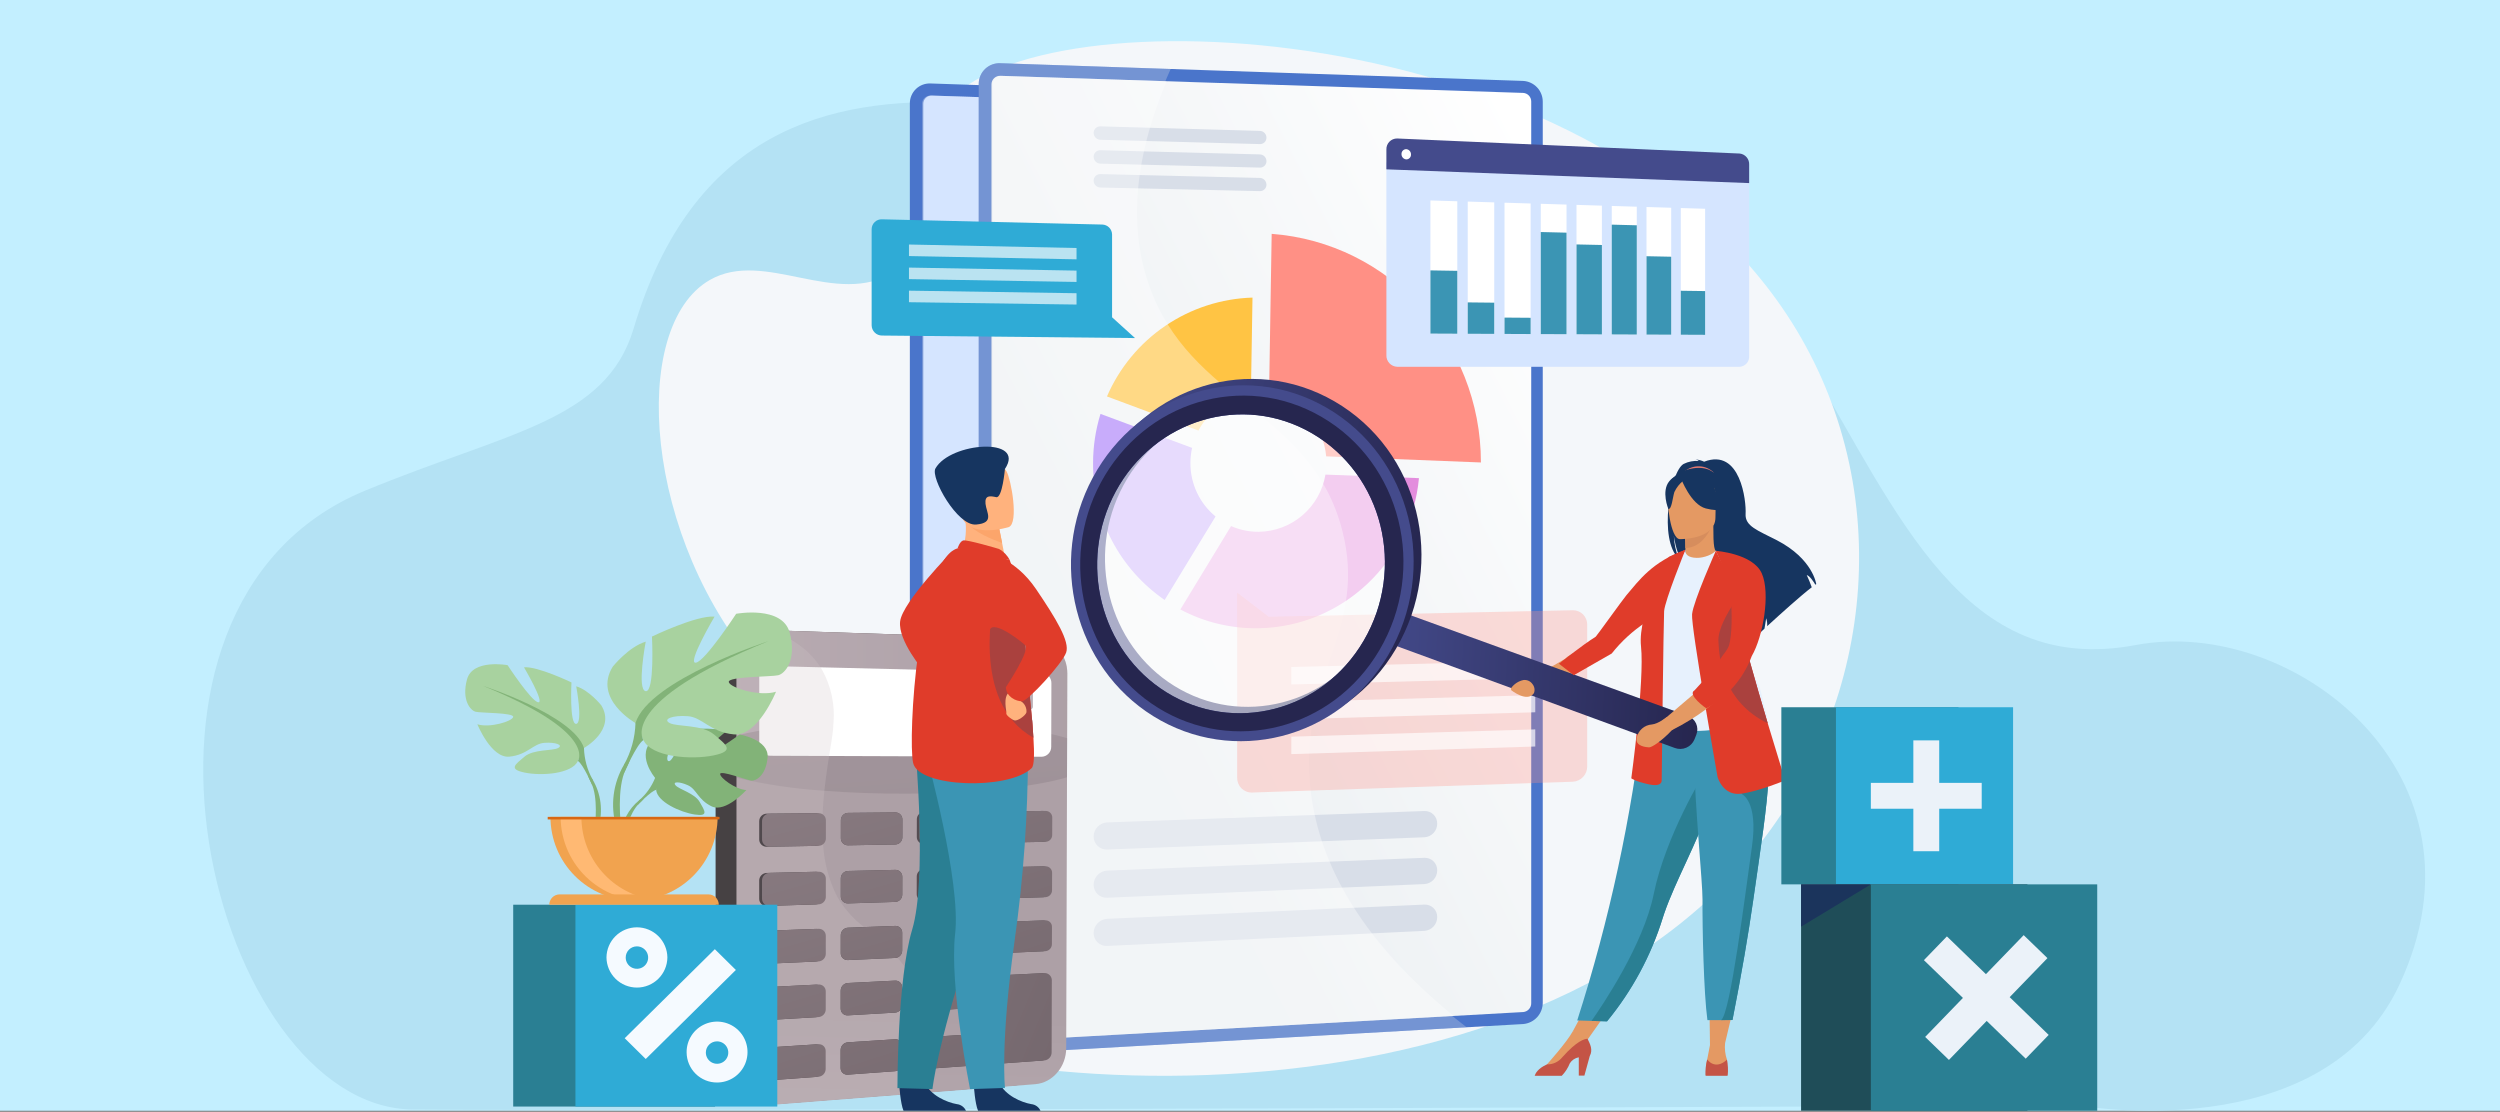 <svg width="760" height="338" viewBox="0 0 760 338" fill="none" xmlns="http://www.w3.org/2000/svg">
<rect x="0" y="0" width="760" height="338" fill="#808080" stroke="none"/>
<path d="M760 0H0V337.659H760V0Z" fill="#C3EFFF"/>
<path d="M632.185 336.097C632.185 336.097 705.798 349.157 729.23 299.748C759.631 235.646 697.173 187.04 649.269 196.092C544.888 215.828 570.022 -1.861 402.503 42.566C355.399 55.059 228.128 -19.152 192.634 99.84C184.193 128.139 154.288 131.247 110.876 149.205C25.915 184.343 64.763 336.686 125.471 337.288C186.178 337.889 632.185 336.097 632.185 336.097Z" fill="#B4E2F4"/>
<path d="M287.99 31.419C275.734 46.605 290.104 71.224 271.919 82.645C254.217 93.762 232.472 75.539 215.79 85.111C191.042 99.307 195.561 164.266 231.743 204.631C242.624 216.768 251.717 221.491 255.743 235.219C264.389 264.697 234.001 282.228 239.784 296.806C252.805 329.631 453.058 357.175 533.407 258.526C570.935 212.452 576.55 145.921 543.021 95.391C482.435 4.078 315.488 -2.655 287.99 31.419Z" fill="#F4F7FA"/>
<path d="M435.338 30.533L282.91 25.373C282.094 25.335 281.279 25.463 280.514 25.749C279.75 26.034 279.051 26.473 278.46 27.036C277.87 27.6 277.4 28.278 277.079 29.029C276.758 29.779 276.593 30.588 276.594 31.404V308.305C276.589 309.116 276.753 309.919 277.075 310.664C277.396 311.408 277.869 312.078 278.462 312.631C279.055 313.184 279.757 313.608 280.523 313.877C281.288 314.145 282.101 314.252 282.91 314.191L435.338 305.523C436.901 305.39 438.355 304.673 439.413 303.515C440.47 302.357 441.052 300.844 441.042 299.276V36.652C441.061 35.094 440.478 33.59 439.416 32.45C438.354 31.31 436.894 30.624 435.338 30.533Z" fill="#4A75CB"/>
<path opacity="0.3" d="M435.341 34.029L282.912 29.045C282.578 29.03 282.243 29.084 281.929 29.201C281.616 29.319 281.329 29.499 281.087 29.731C280.845 29.962 280.652 30.241 280.52 30.549C280.388 30.857 280.32 31.189 280.32 31.524V308.099C280.319 308.432 280.386 308.762 280.519 309.067C280.651 309.373 280.845 309.648 281.088 309.875C281.331 310.102 281.619 310.276 281.933 310.387C282.247 310.498 282.58 310.542 282.912 310.518L435.341 302.026C435.983 301.971 436.581 301.677 437.016 301.201C437.45 300.725 437.69 300.103 437.686 299.459V36.542C437.693 35.903 437.453 35.285 437.017 34.816C436.58 34.349 435.98 34.066 435.341 34.029Z" fill="url(#paint0_linear_1709_54415)"/>
<path opacity="0.6" d="M406.553 243.408L314.059 246.74C313.001 246.785 312 247.235 311.264 247.997C310.528 248.759 310.113 249.774 310.104 250.833C310.1 251.346 310.201 251.855 310.401 252.328C310.6 252.801 310.894 253.228 311.264 253.583C311.634 253.938 312.073 254.215 312.554 254.395C313.034 254.575 313.546 254.655 314.059 254.631L406.553 251.067C407.562 251.007 408.51 250.562 409.202 249.824C409.893 249.086 410.276 248.112 410.27 247.101C410.281 246.611 410.193 246.123 410.01 245.669C409.826 245.214 409.552 244.801 409.205 244.456C408.857 244.11 408.442 243.839 407.987 243.659C407.531 243.479 407.043 243.393 406.553 243.408Z" fill="url(#paint1_linear_1709_54415)"/>
<path opacity="0.6" d="M406.553 257.05L314.059 260.795C313 260.846 312 261.299 311.264 262.063C310.529 262.828 310.114 263.844 310.104 264.905C310.099 265.417 310.2 265.926 310.399 266.398C310.599 266.87 310.893 267.296 311.263 267.651C311.634 268.005 312.073 268.279 312.554 268.457C313.035 268.635 313.547 268.712 314.059 268.684L406.553 264.709C407.564 264.643 408.511 264.194 409.202 263.454C409.893 262.713 410.275 261.737 410.27 260.724C410.282 260.235 410.193 259.749 410.01 259.295C409.826 258.841 409.552 258.429 409.204 258.085C408.856 257.741 408.441 257.472 407.985 257.294C407.53 257.116 407.042 257.032 406.553 257.05Z" fill="url(#paint2_linear_1709_54415)"/>
<path opacity="0.6" d="M406.553 270.691L314.059 274.848C312.999 274.906 312 275.364 311.265 276.131C310.531 276.897 310.115 277.915 310.104 278.976C310.099 279.488 310.2 279.996 310.4 280.467C310.599 280.938 310.894 281.364 311.265 281.716C311.635 282.069 312.075 282.342 312.556 282.518C313.036 282.694 313.548 282.769 314.059 282.739L406.553 278.35C407.564 278.28 408.511 277.827 409.202 277.084C409.892 276.341 410.274 275.364 410.27 274.35C410.282 273.861 410.194 273.375 410.01 272.922C409.827 272.469 409.552 272.058 409.204 271.715C408.856 271.373 408.441 271.105 407.985 270.929C407.529 270.753 407.041 270.672 406.553 270.691Z" fill="url(#paint3_linear_1709_54415)"/>
<path opacity="0.6" d="M358.589 45.102L312.067 43.785C311.812 43.776 311.558 43.818 311.32 43.91C311.083 44.001 310.866 44.14 310.683 44.317C310.5 44.495 310.354 44.707 310.255 44.942C310.157 45.177 310.106 45.429 310.107 45.684C310.111 46.208 310.317 46.709 310.683 47.083C311.048 47.458 311.544 47.676 312.067 47.692L358.589 48.953C358.838 48.959 359.086 48.916 359.317 48.824C359.549 48.733 359.76 48.596 359.937 48.421C360.115 48.246 360.255 48.037 360.349 47.807C360.444 47.576 360.491 47.329 360.488 47.08C360.488 46.569 360.291 46.078 359.937 45.709C359.583 45.34 359.1 45.123 358.589 45.102Z" fill="url(#paint4_linear_1709_54415)"/>
<path opacity="0.6" d="M358.589 51.961L312.067 50.745C311.812 50.737 311.558 50.78 311.32 50.872C311.082 50.964 310.866 51.103 310.683 51.281C310.5 51.458 310.355 51.671 310.256 51.906C310.157 52.141 310.106 52.394 310.107 52.649C310.111 53.172 310.317 53.673 310.683 54.046C311.048 54.42 311.544 54.637 312.067 54.652L358.589 55.81C358.838 55.816 359.086 55.772 359.317 55.68C359.549 55.588 359.76 55.45 359.937 55.275C360.114 55.1 360.255 54.891 360.349 54.66C360.444 54.43 360.491 54.182 360.488 53.933C360.488 53.422 360.29 52.932 359.936 52.564C359.582 52.196 359.099 51.98 358.589 51.961Z" fill="url(#paint5_linear_1709_54415)"/>
<path opacity="0.6" d="M358.589 58.818L312.067 57.705C311.812 57.697 311.558 57.741 311.32 57.833C311.082 57.926 310.865 58.065 310.682 58.243C310.5 58.421 310.354 58.634 310.256 58.87C310.157 59.105 310.106 59.358 310.107 59.613C310.111 60.136 310.317 60.636 310.683 61.009C311.048 61.382 311.545 61.599 312.067 61.612L358.589 62.667C358.838 62.672 359.086 62.627 359.318 62.535C359.549 62.443 359.76 62.304 359.937 62.129C360.115 61.953 360.255 61.744 360.349 61.513C360.444 61.283 360.491 61.035 360.488 60.786C360.489 60.275 360.291 59.785 359.936 59.418C359.582 59.051 359.099 58.836 358.589 58.818Z" fill="url(#paint6_linear_1709_54415)"/>
<path d="M373.15 234.991C370.558 203.334 390.002 190.267 382.583 161.584C373.418 126.131 338.165 124.611 326.16 89.844C321.75 77.073 319.898 58.033 331.363 30.629L283.274 29.057C282.94 29.042 282.606 29.095 282.292 29.212C281.978 29.33 281.692 29.51 281.45 29.742C281.208 29.973 281.015 30.252 280.883 30.559C280.752 30.867 280.684 31.199 280.684 31.534V308.08C280.682 308.412 280.749 308.742 280.881 309.047C281.013 309.353 281.207 309.628 281.45 309.855C281.694 310.082 281.981 310.256 282.295 310.367C282.609 310.478 282.943 310.522 283.274 310.498L415.035 303.157C383.796 277.596 374.677 253.644 373.15 234.991Z" fill="#D5E5FF"/>
<path d="M463.047 24.599L304.116 19.22C303.266 19.18 302.416 19.313 301.619 19.611C300.822 19.909 300.093 20.366 299.477 20.954C298.862 21.542 298.372 22.248 298.037 23.031C297.703 23.814 297.531 24.657 297.531 25.508V314.21C297.527 315.056 297.698 315.893 298.033 316.67C298.368 317.446 298.861 318.145 299.479 318.721C300.098 319.298 300.829 319.74 301.627 320.02C302.426 320.3 303.273 320.411 304.116 320.347L463.047 311.31C464.678 311.172 466.196 310.424 467.299 309.216C468.402 308.007 469.009 306.427 468.998 304.791V30.976C469.016 29.352 468.408 27.783 467.3 26.596C466.192 25.408 464.669 24.693 463.047 24.599Z" fill="#4A75CB"/>
<g style="mix-blend-mode:multiply" opacity="0.3">
<path d="M397.839 237.784C395.136 204.768 415.419 191.147 407.682 161.239C398.123 124.27 361.36 122.686 348.841 86.433C344.044 72.543 342.149 51.544 355.881 20.971L304.118 19.22C303.268 19.18 302.418 19.313 301.621 19.611C300.824 19.909 300.095 20.366 299.479 20.954C298.864 21.542 298.374 22.248 298.039 23.031C297.705 23.814 297.533 24.657 297.533 25.508V314.21C297.529 315.056 297.7 315.893 298.035 316.67C298.37 317.446 298.863 318.145 299.481 318.721C300.1 319.298 300.831 319.74 301.629 320.02C302.428 320.3 303.275 320.411 304.118 320.347L445.828 312.288C409.775 284.371 399.501 258.073 397.839 237.784Z" fill="#D8DEE8"/>
</g>
<path d="M463.046 28.245L304.114 23.049C303.765 23.033 303.417 23.089 303.09 23.211C302.763 23.334 302.464 23.522 302.211 23.763C301.959 24.005 301.758 24.295 301.62 24.616C301.483 24.937 301.412 25.283 301.412 25.632V313.997C301.411 314.344 301.481 314.688 301.619 315.006C301.757 315.325 301.959 315.612 302.212 315.848C302.466 316.085 302.766 316.267 303.093 316.382C303.421 316.497 303.768 316.544 304.114 316.518L463.046 307.664C463.716 307.607 464.34 307.3 464.793 306.803C465.247 306.306 465.496 305.657 465.492 304.984V30.864C465.498 30.197 465.248 29.553 464.793 29.065C464.337 28.578 463.712 28.284 463.046 28.245Z" fill="url(#paint7_linear_1709_54415)"/>
<path d="M433.032 246.547L336.595 250.022C335.492 250.068 334.449 250.537 333.681 251.331C332.913 252.125 332.48 253.184 332.471 254.288C332.467 254.823 332.573 255.353 332.781 255.846C332.989 256.339 333.295 256.785 333.681 257.155C334.067 257.526 334.525 257.814 335.026 258.002C335.527 258.19 336.061 258.273 336.595 258.248L433.032 254.531C434.085 254.469 435.073 254.005 435.794 253.236C436.515 252.466 436.914 251.449 436.908 250.395C436.919 249.884 436.827 249.376 436.636 248.902C436.445 248.428 436.159 247.998 435.796 247.638C435.434 247.278 435.002 246.996 434.526 246.808C434.051 246.621 433.543 246.531 433.032 246.547Z" fill="#D8DEE8"/>
<path d="M433.032 260.77L336.596 264.675C335.49 264.728 334.447 265.201 333.68 265.998C332.913 266.796 332.48 267.857 332.471 268.963C332.467 269.497 332.572 270.027 332.78 270.519C332.988 271.011 333.295 271.456 333.681 271.825C334.068 272.194 334.526 272.48 335.027 272.666C335.528 272.852 336.062 272.933 336.596 272.905L433.032 268.758C434.086 268.69 435.074 268.222 435.794 267.45C436.515 266.678 436.913 265.659 436.908 264.603C436.919 264.093 436.827 263.586 436.635 263.113C436.444 262.64 436.158 262.211 435.795 261.852C435.432 261.493 435 261.212 434.525 261.026C434.05 260.84 433.542 260.753 433.032 260.77Z" fill="#D8DEE8"/>
<path d="M433.032 274.993L336.596 279.328C335.49 279.387 334.448 279.864 333.681 280.664C332.915 281.463 332.482 282.525 332.471 283.632C332.466 284.166 332.571 284.695 332.779 285.186C332.988 285.678 333.295 286.121 333.681 286.489C334.068 286.857 334.527 287.142 335.028 287.325C335.529 287.508 336.063 287.587 336.596 287.555L433.032 282.979C434.087 282.906 435.074 282.434 435.794 281.659C436.514 280.884 436.912 279.865 436.908 278.807C436.921 278.298 436.828 277.791 436.637 277.319C436.446 276.846 436.16 276.418 435.797 276.061C435.433 275.703 435 275.424 434.525 275.24C434.049 275.057 433.541 274.973 433.032 274.993Z" fill="#D8DEE8"/>
<path d="M383.02 39.789L334.51 38.415C334.244 38.405 333.98 38.45 333.731 38.545C333.483 38.64 333.257 38.785 333.066 38.97C332.875 39.155 332.724 39.377 332.621 39.622C332.518 39.867 332.465 40.13 332.467 40.396C332.47 40.941 332.685 41.464 333.066 41.855C333.447 42.245 333.965 42.472 334.51 42.489L383.02 43.803C383.28 43.81 383.538 43.765 383.779 43.669C384.021 43.574 384.241 43.431 384.425 43.249C384.61 43.066 384.756 42.849 384.855 42.609C384.954 42.369 385.003 42.111 385 41.852C385.001 41.319 384.795 40.806 384.426 40.422C384.056 40.037 383.553 39.81 383.02 39.789Z" fill="#D8DEE8"/>
<path d="M383.02 46.938L334.51 45.672C334.244 45.663 333.979 45.708 333.731 45.803C333.483 45.899 333.257 46.044 333.066 46.23C332.876 46.415 332.724 46.637 332.621 46.882C332.518 47.127 332.466 47.391 332.467 47.657C332.47 48.202 332.685 48.724 333.066 49.114C333.448 49.504 333.965 49.73 334.51 49.746L383.02 50.953C383.28 50.96 383.539 50.914 383.78 50.818C384.022 50.723 384.242 50.579 384.427 50.397C384.612 50.214 384.758 49.996 384.856 49.755C384.955 49.514 385.004 49.257 385 48.997C385.001 48.464 384.795 47.952 384.426 47.568C384.056 47.184 383.552 46.959 383.02 46.938Z" fill="#D8DEE8"/>
<path d="M383.02 54.089L334.51 52.929C334.244 52.921 333.979 52.967 333.731 53.063C333.483 53.16 333.257 53.305 333.067 53.49C332.876 53.676 332.724 53.898 332.621 54.144C332.518 54.389 332.466 54.653 332.467 54.919C332.47 55.463 332.685 55.986 333.066 56.375C333.448 56.764 333.965 56.989 334.51 57.004L383.02 58.103C383.28 58.109 383.538 58.062 383.78 57.965C384.021 57.869 384.241 57.725 384.425 57.542C384.61 57.359 384.756 57.141 384.855 56.901C384.954 56.66 385.003 56.403 385 56.143C385.001 55.611 384.795 55.099 384.426 54.715C384.056 54.332 383.552 54.108 383.02 54.089Z" fill="#D8DEE8"/>
<path d="M364.327 130.889C365.893 127.9 368.164 125.339 370.943 123.426C373.723 121.512 376.926 120.305 380.277 119.909L380.759 90.467C371.291 90.752 362.101 93.73 354.265 99.053C346.429 104.375 340.274 111.821 336.52 120.518L364.327 130.889Z" fill="#FFC444"/>
<path d="M402.937 144.278C402.128 149.085 399.66 153.457 395.962 156.633C392.264 159.809 387.57 161.588 382.696 161.662C379.787 161.693 376.906 161.099 374.246 159.922L358.818 185.286C366.163 189.188 374.382 191.15 382.697 190.986C408.291 190.516 429.022 170.488 431.362 145.356L402.937 144.278Z" fill="#E38DDD"/>
<path d="M354.055 182.395L369.527 157.011C367.129 155.041 365.2 152.562 363.878 149.754C362.557 146.946 361.876 143.879 361.885 140.776C361.885 139.223 362.054 137.674 362.39 136.158L334.55 125.826C333.049 130.696 332.289 135.764 332.293 140.86C332.266 149.031 334.234 157.086 338.026 164.324C341.819 171.562 347.321 177.765 354.055 182.395Z" fill="#AA80F9"/>
<path d="M385.793 120.02C390.357 120.762 394.544 123.005 397.689 126.394C400.835 129.783 402.759 134.125 403.158 138.732L450.195 140.591C450.195 140.569 450.195 140.549 450.195 140.527C450.195 104.072 422.361 73.781 386.589 71.09L385.793 120.02Z" fill="#FF9085"/>
<path opacity="0.35" d="M398.2 237.771C395.498 204.764 415.771 191.142 408.041 161.235C398.484 124.27 361.733 122.686 349.213 86.438C344.615 73.122 342.684 53.271 354.639 24.694L304.496 23.061C304.147 23.045 303.799 23.101 303.472 23.223C303.145 23.346 302.846 23.534 302.594 23.775C302.341 24.017 302.14 24.307 302.003 24.628C301.866 24.949 301.795 25.295 301.795 25.644V313.976C301.793 314.323 301.864 314.666 302.001 314.985C302.139 315.303 302.341 315.59 302.594 315.827C302.848 316.063 303.148 316.245 303.475 316.36C303.803 316.476 304.15 316.522 304.496 316.497L441.873 308.843C409.301 282.192 399.791 257.219 398.2 237.771Z" fill="white"/>
<path d="M345.048 102.772L268.13 102.006C267.304 102.008 266.51 101.684 265.92 101.105C265.33 100.526 264.992 99.738 264.979 98.912V69.656C264.982 69.25 265.068 68.85 265.23 68.478C265.392 68.107 265.626 67.772 265.921 67.493C266.215 67.214 266.562 66.997 266.941 66.855C267.321 66.713 267.725 66.649 268.13 66.667L335.091 68.262C335.886 68.284 336.642 68.614 337.198 69.182C337.755 69.751 338.068 70.513 338.072 71.308V96.453L345.048 102.772Z" fill="#2FABD6"/>
<path opacity="0.67" d="M327.266 78.835L276.328 77.841V74.334L327.266 75.397V78.835Z" fill="white"/>
<path opacity="0.67" d="M327.266 85.709L276.328 84.851V81.344L327.266 82.267V85.709Z" fill="white"/>
<path opacity="0.67" d="M327.266 92.582L276.328 91.87V88.363L327.266 89.145V92.582Z" fill="white"/>
<g style="mix-blend-mode:multiply" opacity="0.3">
<path d="M385.663 187.497L478.153 185.51C478.732 185.505 479.305 185.616 479.84 185.837C480.374 186.058 480.859 186.384 481.266 186.796C481.672 187.207 481.992 187.697 482.205 188.234C482.419 188.772 482.523 189.347 482.51 189.925V232.988C482.522 234.175 482.075 235.321 481.264 236.188C480.453 237.055 479.339 237.577 478.153 237.644L380.67 240.93C380.073 240.951 379.478 240.85 378.921 240.634C378.364 240.418 377.857 240.092 377.429 239.674C377.002 239.256 376.664 238.756 376.436 238.204C376.208 237.652 376.094 237.059 376.102 236.462V180.171L385.663 187.497Z" fill="#FF9085"/>
</g>
<path opacity="0.67" d="M392.564 223.951L466.722 221.734V226.939L392.564 229.247V223.951Z" fill="white"/>
<path opacity="0.67" d="M392.564 213.362L466.722 211.325V216.53L392.564 218.657V213.362Z" fill="white"/>
<path opacity="0.67" d="M392.564 202.773L466.722 200.917V206.121L392.564 208.067V202.773Z" fill="white"/>
<path d="M421.463 49.391V107.978C421.431 108.878 421.756 109.753 422.368 110.413C422.98 111.073 423.829 111.464 424.728 111.499H528.908C529.717 111.437 530.469 111.058 531 110.445C531.531 109.831 531.799 109.033 531.745 108.224V53.721L421.463 49.391Z" fill="#D5E5FF"/>
<path d="M528.908 46.677L424.728 42.098C424.288 42.093 423.851 42.177 423.445 42.347C423.039 42.516 422.671 42.766 422.366 43.083C422.06 43.399 421.822 43.775 421.667 44.187C421.511 44.598 421.442 45.038 421.463 45.477V51.48L531.744 55.66V50.076C531.789 49.255 531.521 48.449 530.995 47.818C530.468 47.187 529.723 46.779 528.908 46.677Z" fill="#444B8C"/>
<path d="M428.943 46.96C428.952 47.154 428.922 47.349 428.853 47.531C428.785 47.714 428.68 47.88 428.545 48.02C428.41 48.161 428.248 48.272 428.068 48.348C427.889 48.424 427.696 48.462 427.501 48.461C427.099 48.426 426.726 48.239 426.457 47.938C426.189 47.637 426.045 47.245 426.056 46.842C426.047 46.647 426.078 46.453 426.146 46.27C426.215 46.087 426.32 45.921 426.455 45.78C426.59 45.639 426.753 45.528 426.933 45.453C427.113 45.377 427.306 45.339 427.501 45.341C427.903 45.377 428.275 45.564 428.543 45.865C428.811 46.166 428.954 46.557 428.943 46.96Z" fill="white"/>
<path d="M443.017 101.452L434.846 101.416V60.935L443.017 61.183V101.452Z" fill="white"/>
<path d="M443.017 101.452L434.846 101.415V82.196L443.017 82.334V101.452Z" fill="#3B95B4"/>
<path d="M454.245 101.504L446.191 101.467V61.279L454.245 61.524V101.504Z" fill="white"/>
<path d="M454.245 101.504L446.191 101.467V91.927L454.245 92.013V101.504Z" fill="#3B95B4"/>
<path d="M465.312 101.553L457.373 101.518V61.62L465.312 61.861V101.553Z" fill="white"/>
<path d="M465.312 101.553L457.373 101.517V96.544L465.312 96.605V101.553Z" fill="#3B95B4"/>
<path d="M476.223 101.603L468.398 101.567V61.953L476.223 62.19V101.603Z" fill="white"/>
<path d="M476.223 101.604L468.398 101.568V70.535L476.223 70.729V101.604Z" fill="#3B95B4"/>
<path d="M486.978 101.652L479.26 101.616V62.283L486.978 62.516V101.652Z" fill="white"/>
<path d="M486.978 101.652L479.26 101.618V74.305L486.978 74.477V101.652Z" fill="#3B95B4"/>
<path d="M497.583 101.699L489.973 101.665V62.608L497.583 62.838V101.699Z" fill="white"/>
<path d="M497.583 101.7L489.973 101.665V68.287L497.583 68.489V101.7Z" fill="#3B95B4"/>
<path d="M508.043 101.746L500.539 101.712V62.928L508.043 63.155V101.746Z" fill="white"/>
<path d="M508.043 101.746L500.539 101.712V77.889L508.043 78.043V101.746Z" fill="#3B95B4"/>
<path d="M518.357 101.793L510.961 101.76V63.243L518.357 63.467V101.793Z" fill="white"/>
<path d="M518.357 101.792L510.961 101.759V88.388L518.357 88.487V101.792Z" fill="#3B95B4"/>
<path d="M527.243 305.229L524.276 317.723L519.833 317.698L519.67 305.23L527.243 305.229Z" fill="#E49963"/>
<path d="M489.869 305.76L481.429 317.722L478.139 313.498L483.219 304.116L489.869 305.76Z" fill="#E49963"/>
<path d="M511.813 141.041C513.251 140.314 514.865 140.005 516.471 140.15C516.188 139.914 515.849 139.754 515.488 139.684C516.379 139.747 517.252 139.975 518.06 140.356C529.152 136.083 530.894 152.413 530.662 156.208C530.429 160.003 534.389 161.241 540.159 164.229C551.169 169.933 552.136 177.571 552.136 177.571C552.05 177.621 551.96 177.678 551.866 177.744C551.319 176.819 550.195 175.081 549.247 174.819C549.818 176.031 550.328 177.271 550.772 178.534C547.524 181.005 541.447 186.479 537.214 190.361C537.276 189.548 537.178 188.731 536.925 187.957L536.402 191.107C534.136 193.19 532.573 194.656 532.573 194.656C532.853 191.59 518.707 175.411 511.326 170.566C509.53 167.921 508.891 163.249 508.844 162.88C508.931 165.269 509.443 167.623 510.354 169.833C504.109 164.08 507.747 143.351 511.813 141.041Z" fill="#163560"/>
<path d="M511.768 170.806C511.731 170.822 515.331 172.691 518.04 171.951C520.588 171.256 522.251 167.953 522.22 167.946C521.142 167.731 520.827 166.249 520.854 159.878L520.366 159.975L512.166 161.599C512.166 161.599 512.352 164.18 512.357 166.611C512.358 168.652 512.235 170.588 511.768 170.806Z" fill="#E49963"/>
<path d="M521.04 143.715C519.846 142.499 518.226 141.797 516.523 141.755C514.82 141.714 513.167 142.338 511.916 143.494C514.954 143.175 518.021 143.249 521.04 143.715Z" fill="#E37970"/>
<path d="M512.16 161.599C512.16 161.599 512.347 164.179 512.352 166.61C516.941 166.48 519.367 162.294 520.36 159.975L512.16 161.599Z" fill="#D68D5D"/>
<path d="M521.208 159.082C522.571 156.906 523.578 154.527 524.19 152.033C524.603 149.714 523.421 141.116 514.781 142.354C513.041 142.595 511.377 143.224 509.912 144.194C508.036 145.461 505.329 148.197 508.356 155.699L509.143 158.234L521.208 159.082Z" fill="#163560"/>
<path d="M479.475 310.219L483.821 310.352L488.526 310.495C496.169 301.195 501.93 290.497 505.49 278.998C505.633 278.547 505.783 278.091 505.941 277.629C509.277 267.9 516.194 255.69 519.838 244.637C520.418 242.877 520.939 241.22 521.407 239.65C521.557 239.148 521.702 238.655 521.841 238.169C523.933 230.983 525.333 223.614 526.021 216.161L499.702 216.375C496.043 248.243 489.269 279.674 479.475 310.219Z" fill="#3B95B4"/>
<path d="M503.391 201.251C503.457 213.775 501.553 219.152 501.553 219.152C509.325 222.605 518.08 223.141 526.215 220.664C526.373 220.614 537.305 218.119 537.305 218.119C537.081 217.612 535.087 209.171 534.869 208.706C532.041 202.634 529.894 199.971 529.559 198.104C528.988 194.636 528.879 191.107 529.237 187.611C529.768 182.023 530.856 176.503 532.485 171.133C528.782 170.139 525.15 168.897 521.614 167.416C520.74 168.503 518.069 169.643 515.752 169.59C513.084 169.531 512.215 168.39 512.357 167.143C509.515 168.725 507.245 170.22 507.245 170.22C504.829 174.417 499.928 178.493 499.574 184.931C499.489 186.513 503.391 200.899 503.391 201.251Z" fill="#E7F1FD"/>
<path d="M510.629 163.901C510.629 163.901 521.487 164.08 521.493 157.318C521.499 150.555 522.907 146.023 515.975 145.623C509.042 145.223 507.694 147.802 507.142 150.059C506.59 152.315 507.802 163.681 510.629 163.901Z" fill="#E49963"/>
<path d="M511.031 145.456C511.031 145.456 514.004 153.389 518.566 154.568C523.128 155.747 525.105 154.519 525.105 154.519C522.854 152.541 521.36 149.843 520.879 146.886C520.879 146.886 513.274 141.68 511.031 145.456Z" fill="#163560"/>
<path d="M511.765 146.1C510.583 147.031 509.638 148.228 509.004 149.593C508.468 151.315 508.219 154.861 507.182 154.739C507.182 154.739 504.943 149.346 507.458 146.295C510.13 143.062 511.765 146.1 511.765 146.1Z" fill="#163560"/>
<path d="M524.428 317.024C524.244 318.752 524.438 320.5 524.994 322.147C524.994 322.147 525.721 325.46 522.457 325.521C519.193 325.582 518.394 325.275 518.762 323.243C519.131 321.212 519.834 317.697 519.834 317.697L524.428 317.024Z" fill="#E49963"/>
<path d="M518.453 326.937C518.453 326.937 518.523 326.98 518.658 327.044H525.047C525.109 327.012 525.169 326.977 525.227 326.937C525.39 325.337 525.311 323.722 524.993 322.145C521.297 325.532 518.984 322.062 518.984 322.062C518.577 323.653 518.398 325.295 518.453 326.937Z" fill="#C45446"/>
<path d="M470.272 323.575C470.272 323.575 476.288 316.897 478.136 313.499L482.611 315.791L472.61 325.183L470.27 324.875L470.272 323.575Z" fill="#E49963"/>
<path d="M466.539 327.045H474.773C475.831 325.949 476.664 324.657 477.226 323.241C477.528 322.763 477.926 322.354 478.395 322.04C478.865 321.726 479.395 321.514 479.951 321.418V326.981H481.659L483.276 321.068C484.34 319.111 483.36 317.335 482.609 315.789C481.738 315.789 479.394 316.382 474.948 321.392C474.389 322.09 473.676 322.65 472.865 323.028C472.054 323.407 471.166 323.593 470.272 323.573C470.251 323.587 470.229 323.599 470.206 323.608C467.528 324.814 466.758 326.313 466.539 327.045Z" fill="#C45446"/>
<path d="M512.357 167.142C512.357 167.142 506.076 182.659 505.892 185.8C505.707 188.94 505.153 237.156 505.153 237.156C505.153 237.156 505.523 239.373 501.274 238.449C497.025 237.525 495.914 236.602 495.914 236.602C495.914 236.602 499.978 206.86 498.869 196.512C497.761 186.163 507.367 169.294 507.367 169.294L512.357 167.142Z" fill="#E03C2A"/>
<path d="M483.822 310.352L488.527 310.497C496.17 301.196 501.931 290.498 505.491 278.999C505.634 278.548 505.784 278.092 505.942 277.63C509.279 267.901 516.195 255.691 519.839 244.638C520.419 242.878 520.94 241.221 521.407 239.653C521.557 239.15 521.703 238.657 521.842 238.171L517.966 235.23C517.966 235.23 506.329 254.072 502.727 271.805C499.599 287.209 487.066 305.744 483.822 310.352Z" fill="#2A7F93"/>
<path d="M517.563 273.461C517.497 282.085 517.933 301.911 519.055 310.122H523.221C525.525 310.122 526.674 310.088 526.674 310.088C529.491 295.818 531.497 284.009 532.954 273.834C534.151 265.484 535.216 258.326 536.034 252.163C536.858 245.961 537.427 240.769 537.635 236.381C537.666 235.69 537.691 235.018 537.704 234.366C537.717 233.714 537.721 233.073 537.716 232.454L514.975 230.237C515.263 245.339 517.6 268.446 517.563 273.461Z" fill="#3B95B4"/>
<path d="M523.225 310.114C525.528 310.114 526.677 310.081 526.677 310.081C529.494 295.81 531.501 284.002 532.958 273.827C534.155 265.476 535.22 258.318 536.037 252.156C536.862 245.954 537.431 240.761 537.639 236.374L529.295 241.282C529.295 241.282 534.621 243.161 532.589 257.385C530.557 271.61 526.053 308.101 523.225 310.114Z" fill="#2A7F93"/>
<path d="M522.15 236.234C522.15 236.234 523.751 242.023 529.293 241.283C534.835 240.543 542.716 237.218 542.716 237.218C542.716 237.218 540.348 229.734 537.402 219.903C533.837 208.005 529.424 192.657 527.343 182.978C526.843 180.802 526.466 178.599 526.212 176.38L521.614 167.459C521.614 167.459 514.753 182.846 514.389 186.725C514.024 190.604 522.15 236.234 522.15 236.234Z" fill="#E03C2A"/>
<path d="M522.396 194.853C522.643 201.134 524.121 213.327 537.295 219.853C537.331 219.87 537.366 219.888 537.403 219.902C533.837 208.004 529.424 192.656 527.344 182.978C524.924 186.596 522.26 191.395 522.396 194.853Z" fill="#AA413E"/>
<path d="M481.41 202.593C479.934 203.952 478.387 205.231 476.776 206.425C474.473 208.188 469.573 208.923 463.715 210.646L460.328 209.02C460.328 209.02 473.364 201.806 475.917 200.194C475.917 200.194 479.28 196.122 481.41 202.593Z" fill="#E49963"/>
<path d="M515.108 224.798L515.688 223.347C515.906 222.798 516.01 222.21 515.994 221.619C515.979 221.028 515.844 220.447 515.597 219.91C515.35 219.372 514.997 218.891 514.56 218.494C514.122 218.097 513.608 217.792 513.049 217.599L419.761 183.756L416.358 193.395L509.156 227.391C510.291 227.811 511.544 227.776 512.654 227.292C513.763 226.809 514.642 225.915 515.108 224.798Z" fill="url(#paint8_linear_1709_54415)"/>
<path d="M334.567 143.293C348.546 117.226 380.324 107.339 405.658 122.002C431.456 136.934 439.86 171.015 424.336 197.297C409.178 222.961 377.171 230.865 352.915 215.733C329.08 200.864 320.906 168.767 334.567 143.293ZM416.933 192.843C429.836 170.823 422.792 142.344 401.266 129.806C380.066 117.456 353.362 125.624 341.545 147.49C329.953 168.937 336.834 196.023 356.978 208.515C377.418 221.195 404.285 214.425 416.933 192.843Z" fill="url(#paint9_linear_1709_54415)"/>
<path opacity="0.56" d="M353.854 211.781C374.996 224.909 402.8 217.929 415.905 195.598C429.283 172.803 421.991 143.3 399.688 130.324C377.733 117.55 350.102 126.026 337.889 148.664C325.914 170.847 333.032 198.851 353.854 211.781Z" fill="white"/>
<path d="M332.188 145.234C346.168 119.167 377.945 109.281 403.279 123.944C429.077 138.876 437.481 172.957 421.957 199.238C406.799 224.903 374.792 232.806 350.536 217.674C326.701 202.805 318.527 170.708 332.188 145.234ZM414.554 194.784C427.457 172.764 420.413 144.285 398.887 131.747C377.687 119.398 350.984 127.566 339.166 149.432C327.574 170.878 334.456 197.964 354.599 210.456C375.04 223.136 401.906 216.367 414.554 194.784Z" fill="url(#paint10_linear_1709_54415)"/>
<path d="M334.651 146.716C347.868 122.136 377.852 112.863 401.72 126.709C426.002 140.795 433.923 172.89 419.333 197.661C405.067 221.882 374.878 229.391 351.969 215.127C329.434 201.097 321.716 170.768 334.651 146.716ZM414.551 194.789C427.458 172.768 420.412 144.285 398.886 131.747C377.684 119.397 350.982 127.568 339.165 149.432C327.575 170.878 334.454 197.961 354.598 210.457C375.038 223.136 401.904 216.367 414.551 194.789Z" fill="url(#paint11_linear_1709_54415)"/>
<path d="M459.367 209.777C459.367 209.777 464.236 213.722 466.314 210.719C466.488 210.271 466.542 209.786 466.471 209.31C466.399 208.835 466.205 208.387 465.908 208.01C465.611 207.562 465.197 207.205 464.71 206.978C464.223 206.752 463.683 206.665 463.15 206.726C461.623 207.041 460.271 207.923 459.367 209.194L459.367 209.777Z" fill="#E49963"/>
<path d="M506.593 218.046C506.593 218.046 504.128 220.039 502.198 220.234C501.086 220.308 500.03 220.744 499.189 221.475C498.349 222.206 497.771 223.192 497.545 224.283C497.013 226.92 500.554 227.154 501.304 227.2C502.054 227.246 504.972 225.477 508.364 221.877C511.756 218.277 506.593 218.046 506.593 218.046Z" fill="#E49963"/>
<path d="M527.476 205.733C527.476 205.733 524.943 213.469 508.234 221.982L505.312 219.158C505.312 219.158 519.839 206.743 522.931 204.208C522.931 204.208 525.397 198.842 527.476 205.733Z" fill="#E49963"/>
<path d="M521.613 167.459C521.613 167.459 532.862 168.252 535.572 174.287C538.281 180.322 535.98 193.536 532.532 199.448C530.015 206.248 525.112 211.901 518.737 215.353C518.63 215.334 512.752 211.142 515.154 209.848C517.975 206.86 520.589 203.685 522.98 200.343C523.623 199.178 525.038 197.836 525.552 196.388C526.563 193.518 526.646 185.638 526.065 181.737C525.338 176.774 523.836 171.956 521.613 167.459Z" fill="#E03C2A"/>
<path d="M494.443 180.93C498.302 176.416 502.198 170.854 512.311 167.144L503.397 184.509C502.988 186.421 501.864 188.106 500.256 189.219C496.342 191.8 492.865 194.991 489.959 198.67L478.429 205.268L473.922 201.77C473.922 201.77 480.94 196.15 485.099 193.554C485.194 193.598 493.433 182.107 494.443 180.93Z" fill="#E03C2A"/>
<path d="M318.831 204.61L318.51 318.923C318.494 324.528 314.183 329.501 308.779 329.923L228.806 336.181C227.38 336.326 225.939 336.169 224.578 335.721C223.216 335.273 221.963 334.544 220.901 333.581C219.839 332.619 218.991 331.444 218.412 330.132C217.833 328.821 217.535 327.403 217.539 325.969V202.103C217.551 199.355 218.616 196.716 220.515 194.729C222.414 192.742 225.002 191.56 227.747 191.424C228.112 191.402 228.481 191.403 228.853 191.416L309.121 194.081C311.787 194.238 314.289 195.423 316.1 197.386C317.911 199.35 318.89 201.94 318.831 204.61Z" fill="url(#paint12_linear_1709_54415)"/>
<path d="M324.462 204.738L324.129 318.655C324.112 324.24 320.055 329.177 314.689 329.597L235.329 335.809C233.898 335.956 232.453 335.803 231.085 335.362C229.716 334.92 228.454 334.199 227.379 333.244C226.305 332.289 225.44 331.121 224.84 329.814C224.241 328.507 223.919 327.09 223.896 325.652L223.913 202.25C223.947 199.505 225.028 196.876 226.934 194.9C228.839 192.924 231.427 191.749 234.169 191.614C234.53 191.592 235.026 191.597 235.393 191.614L315.049 194.259C320.434 194.432 324.478 199.113 324.462 204.738Z" fill="url(#paint13_linear_1709_54415)"/>
<g style="mix-blend-mode:multiply" opacity="0.3">
<path d="M324.46 204.576L324.376 233.206L223.906 233.093V202.074C223.942 199.408 224.973 196.852 226.797 194.907C228.62 192.962 231.105 191.768 233.763 191.56C234.304 191.543 234.847 191.559 235.387 191.609L315.043 194.254C320.432 194.432 324.476 198.952 324.46 204.576Z" fill="url(#paint14_linear_1709_54415)"/>
<path d="M324.403 224.408L324.369 236.306C314.678 239.188 296.812 241.169 276.261 241.279C267.167 241.328 258.36 241.007 250.402 240.382C241.479 239.79 232.619 238.475 223.908 236.451V223.562C226.505 222.988 228.892 222.455 231.723 221.972C238.883 220.814 246.1 220.032 253.342 219.631C260.549 219.19 268.363 218.999 276.414 219.095C286.761 219.223 296.352 219.818 304.594 220.754C305.237 220.824 305.873 220.9 306.496 220.977C308.464 221.218 310.355 221.479 312.151 221.759C312.786 221.858 313.411 221.959 314.024 222.062C315.432 222.299 316.642 222.546 317.923 222.806C320.377 223.305 322.554 223.84 324.403 224.408Z" fill="url(#paint15_linear_1709_54415)"/>
</g>
<path d="M319.574 226.985C319.582 227.38 319.513 227.773 319.369 228.142C319.225 228.51 319.01 228.847 318.736 229.132C318.462 229.417 318.135 229.646 317.773 229.805C317.41 229.963 317.02 230.049 316.625 230.057L234.182 229.75C233.295 229.754 232.443 229.406 231.811 228.784C231.18 228.161 230.821 227.314 230.812 226.427L230.819 205.713C230.821 205.277 230.911 204.846 231.083 204.446C231.255 204.046 231.506 203.684 231.821 203.383C232.135 203.081 232.508 202.847 232.915 202.692C233.323 202.538 233.757 202.467 234.192 202.483L316.694 204.526C317.497 204.569 318.252 204.923 318.8 205.513C319.347 206.103 319.644 206.882 319.626 207.687L319.574 226.985Z" fill="white"/>
<path d="M317.711 226.542C317.716 226.792 317.672 227.041 317.581 227.274C317.49 227.507 317.354 227.72 317.18 227.9C317.007 228.08 316.8 228.225 316.57 228.325C316.341 228.425 316.094 228.479 315.844 228.483L233.799 228.073C233.239 228.074 232.701 227.855 232.303 227.461C231.905 227.068 231.678 226.534 231.672 225.974L231.679 205.358C231.681 205.083 231.738 204.811 231.847 204.559C231.956 204.306 232.114 204.078 232.313 203.888C232.512 203.698 232.747 203.55 233.004 203.453C233.261 203.355 233.535 203.31 233.809 203.321L315.906 205.302C316.415 205.328 316.893 205.551 317.239 205.924C317.586 206.297 317.774 206.79 317.763 207.299L317.711 226.542Z" fill="white"/>
<path d="M306.425 214.704C306.425 214.824 306.401 214.942 306.353 215.051C306.305 215.16 306.235 215.259 306.147 215.339C306.059 215.42 305.955 215.481 305.842 215.52C305.729 215.558 305.61 215.572 305.491 215.562H305.448C305.328 215.567 305.208 215.549 305.095 215.506C304.982 215.464 304.879 215.4 304.792 215.316C304.705 215.233 304.636 215.133 304.589 215.022C304.541 214.912 304.517 214.792 304.518 214.672L304.527 210.696C304.525 210.574 304.548 210.453 304.595 210.339C304.642 210.226 304.711 210.124 304.798 210.038C304.886 209.953 304.99 209.886 305.104 209.842C305.218 209.798 305.34 209.777 305.462 209.782H305.505C305.628 209.783 305.75 209.809 305.864 209.857C305.978 209.905 306.081 209.976 306.167 210.064C306.253 210.153 306.321 210.257 306.367 210.372C306.413 210.487 306.436 210.609 306.434 210.733L306.425 214.704Z" fill="url(#paint16_linear_1709_54415)"/>
<path d="M313.993 214.843C313.995 214.962 313.972 215.08 313.926 215.19C313.88 215.3 313.811 215.399 313.724 215.481C313.637 215.563 313.534 215.626 313.422 215.666C313.31 215.706 313.19 215.722 313.071 215.713H313.028C312.908 215.716 312.789 215.696 312.677 215.652C312.565 215.608 312.463 215.542 312.377 215.458C312.291 215.374 312.224 215.274 312.178 215.163C312.132 215.052 312.108 214.933 312.109 214.813L312.12 210.846C312.118 210.724 312.14 210.603 312.185 210.49C312.231 210.377 312.299 210.275 312.385 210.189C312.472 210.103 312.575 210.035 312.688 209.99C312.801 209.944 312.922 209.923 313.044 209.926H313.087C313.335 209.931 313.571 210.035 313.743 210.215C313.914 210.394 314.008 210.634 314.004 210.882L313.993 214.843Z" fill="url(#paint17_linear_1709_54415)"/>
<path d="M306.407 223.6C306.415 223.861 306.323 224.116 306.149 224.311C305.976 224.506 305.734 224.627 305.474 224.649H305.431C305.17 224.62 304.93 224.495 304.758 224.297C304.586 224.1 304.494 223.845 304.5 223.583L304.51 219.493C304.502 219.233 304.595 218.979 304.769 218.786C304.943 218.593 305.185 218.474 305.445 218.455H305.488C305.747 218.483 305.987 218.607 306.159 218.804C306.331 219 306.423 219.254 306.417 219.515L306.407 223.6Z" fill="url(#paint18_linear_1709_54415)"/>
<path d="M313.974 223.714C313.974 224.25 313.56 224.4 313.052 224.803H313.009C312.747 224.763 312.509 224.628 312.34 224.425C312.171 224.221 312.082 223.962 312.09 223.698L312.101 219.428C312.101 218.892 312.516 218.184 313.025 218.193H313.068C313.576 218.203 313.987 218.92 313.985 219.451L313.974 223.714Z" fill="url(#paint19_linear_1709_54415)"/>
<path d="M312.133 216.856C312.135 216.98 312.112 217.103 312.065 217.219C312.019 217.334 311.95 217.439 311.863 217.528C311.776 217.616 311.672 217.687 311.557 217.735C311.443 217.784 311.32 217.809 311.195 217.81L307.551 217.763C307.037 217.757 306.814 217.325 306.814 216.79V216.745C306.814 216.209 307.036 215.78 307.549 215.786L311.3 215.839C311.42 215.846 311.537 215.876 311.644 215.929C311.752 215.982 311.847 216.057 311.925 216.147C312.003 216.238 312.062 216.344 312.098 216.458C312.134 216.572 312.146 216.692 312.134 216.812L312.133 216.856Z" fill="url(#paint20_linear_1709_54415)"/>
<path d="M312.134 208.575C312.137 208.699 312.115 208.822 312.069 208.936C312.024 209.051 311.956 209.156 311.87 209.244C311.783 209.333 311.68 209.403 311.566 209.45C311.452 209.498 311.33 209.523 311.207 209.523L307.562 209.451C307.049 209.44 306.82 209.005 306.82 208.47V208.425C306.82 207.889 307.052 207.461 307.571 207.472L311.313 207.552C311.432 207.559 311.549 207.591 311.656 207.645C311.763 207.699 311.858 207.774 311.935 207.865C312.012 207.956 312.07 208.062 312.106 208.177C312.141 208.291 312.153 208.411 312.141 208.53L312.134 208.575Z" fill="url(#paint21_linear_1709_54415)"/>
<path d="M312.133 225.527C312.133 225.781 312.033 226.024 311.856 226.204C311.678 226.385 311.437 226.488 311.184 226.492L307.344 226.465C307.092 226.458 306.852 226.352 306.677 226.169C306.502 225.987 306.406 225.744 306.408 225.491V225.446C306.406 225.322 306.428 225.199 306.473 225.083C306.518 224.968 306.586 224.862 306.673 224.773C306.759 224.684 306.862 224.613 306.976 224.565C307.09 224.516 307.213 224.49 307.337 224.489L311.196 224.519C311.448 224.525 311.687 224.629 311.863 224.809C312.039 224.99 312.138 225.231 312.138 225.483L312.133 225.527Z" fill="url(#paint22_linear_1709_54415)"/>
<path opacity="0.25" d="M282.41 324.712C282.09 326.649 281.529 328.538 280.742 330.336C280.456 330.979 280.131 331.646 279.777 332.329L235.333 335.807C233.902 335.954 232.457 335.802 231.088 335.36C229.72 334.918 228.458 334.197 227.383 333.242C226.308 332.287 225.444 331.119 224.844 329.812C224.245 328.505 223.923 327.088 223.9 325.65L223.916 202.072C223.95 199.396 224.977 196.828 226.799 194.867C228.62 192.907 231.106 191.694 233.773 191.465C233.906 191.509 234.103 191.56 234.238 191.608C239.99 193.645 246.25 197.28 249.987 203.767C252.642 208.611 253.826 214.124 253.396 219.631C253.31 221.46 253.116 223.281 252.815 225.086C252.63 226.203 252.443 227.344 252.256 228.508C252.021 229.962 251.79 231.446 251.564 232.961C251.205 235.382 250.874 237.867 250.609 240.381C250.355 242.791 250.162 245.227 250.065 247.66C250.048 248.13 250.032 248.601 250.021 249.071C249.984 250.593 249.988 252.11 250.042 253.615C250.077 254.646 250.136 255.67 250.22 256.686C250.552 262.249 252.023 267.685 254.539 272.658C256.583 276.133 259.268 279.188 262.45 281.662C263.256 282.345 264.072 283.014 264.884 283.682C267.661 285.908 270.263 288.345 272.666 290.971L272.838 291.166C273.987 292.461 275.052 293.829 276.026 295.26C277.104 296.855 278.03 298.548 278.793 300.316C279.088 300.991 279.36 301.68 279.612 302.376C280.047 303.57 280.421 304.795 280.747 306.044C280.894 306.604 281.037 307.172 281.176 307.747C281.183 307.77 281.188 307.792 281.192 307.815C281.768 310.146 282.209 312.508 282.513 314.89C282.952 318.152 282.917 321.46 282.41 324.712Z" fill="#D3C5CB"/>
<path d="M250.232 254.916C250.227 255.504 249.993 256.066 249.579 256.483C249.165 256.9 248.605 257.139 248.017 257.149L233.072 257.413C232.778 257.422 232.486 257.372 232.212 257.266C231.937 257.161 231.687 257.001 231.475 256.797C231.264 256.593 231.095 256.349 230.979 256.079C230.863 255.809 230.803 255.519 230.801 255.225V249.607C230.808 249.008 231.051 248.436 231.476 248.015C231.902 247.594 232.476 247.357 233.074 247.356L248.024 247.209C248.312 247.204 248.599 247.257 248.867 247.364C249.135 247.471 249.378 247.63 249.584 247.832C249.79 248.034 249.954 248.275 250.065 248.541C250.177 248.807 250.235 249.093 250.235 249.382L250.232 254.916Z" fill="url(#paint23_linear_1709_54415)"/>
<path d="M274.319 254.533C274.319 255.105 274.096 255.653 273.698 256.062C273.299 256.471 272.757 256.709 272.186 256.723L257.803 256.977C257.518 256.984 257.234 256.933 256.969 256.828C256.704 256.723 256.463 256.566 256.259 256.366C256.056 256.166 255.894 255.928 255.784 255.664C255.674 255.401 255.618 255.119 255.619 254.834L255.625 249.323C255.627 248.741 255.857 248.184 256.267 247.771C256.676 247.358 257.232 247.123 257.813 247.116L272.201 246.974C272.481 246.972 272.759 247.026 273.018 247.133C273.278 247.239 273.513 247.396 273.711 247.595C273.909 247.793 274.065 248.029 274.171 248.288C274.277 248.548 274.33 248.826 274.328 249.106L274.319 254.533Z" fill="url(#paint24_linear_1709_54415)"/>
<path d="M296.742 254.175C296.747 254.731 296.534 255.267 296.15 255.668C295.766 256.07 295.24 256.306 294.684 256.326L280.813 256.57C280.536 256.574 280.26 256.521 280.003 256.417C279.746 256.312 279.513 256.157 279.317 255.96C279.12 255.764 278.966 255.53 278.861 255.273C278.757 255.016 278.705 254.74 278.709 254.463L278.718 249.053C278.715 248.487 278.935 247.942 279.33 247.537C279.725 247.131 280.264 246.897 280.829 246.885L294.704 246.749C294.976 246.75 295.246 246.805 295.497 246.911C295.749 247.017 295.976 247.172 296.167 247.367C296.358 247.562 296.508 247.793 296.609 248.046C296.709 248.3 296.758 248.571 296.753 248.844L296.742 254.175Z" fill="url(#paint25_linear_1709_54415)"/>
<path d="M319.123 253.819C319.132 254.36 318.929 254.884 318.558 255.278C318.187 255.672 317.677 255.906 317.137 255.93L303.769 256.166C303.499 256.167 303.231 256.113 302.982 256.009C302.733 255.905 302.508 255.752 302.319 255.559C302.13 255.366 301.982 255.137 301.883 254.886C301.784 254.634 301.736 254.366 301.743 254.096L301.755 248.784C301.748 248.234 301.957 247.702 302.338 247.305C302.719 246.907 303.241 246.675 303.791 246.658L317.163 246.526C317.428 246.529 317.69 246.585 317.934 246.691C318.177 246.796 318.397 246.949 318.581 247.141C318.765 247.332 318.909 247.558 319.004 247.806C319.1 248.054 319.145 248.318 319.137 248.583L319.123 253.819Z" fill="url(#paint26_linear_1709_54415)"/>
<path d="M250.217 272.683C250.21 273.272 249.976 273.836 249.564 274.257C249.151 274.678 248.593 274.924 248.004 274.944L233.065 275.414C232.773 275.429 232.481 275.384 232.207 275.282C231.933 275.18 231.682 275.024 231.47 274.823C231.258 274.622 231.088 274.379 230.972 274.111C230.856 273.843 230.796 273.553 230.795 273.261V267.649C230.804 267.049 231.046 266.475 231.47 266.05C231.894 265.625 232.467 265.381 233.067 265.369L248.009 265.013C248.296 265.004 248.583 265.052 248.851 265.155C249.119 265.259 249.364 265.415 249.57 265.615C249.776 265.816 249.94 266.055 250.052 266.32C250.163 266.585 250.22 266.87 250.219 267.157L250.217 272.683Z" fill="url(#paint27_linear_1709_54415)"/>
<path d="M274.291 271.964C274.289 272.537 274.067 273.087 273.67 273.5C273.272 273.913 272.731 274.158 272.159 274.182L257.782 274.634C257.498 274.645 257.215 274.599 256.95 274.497C256.685 274.396 256.443 274.242 256.239 274.044C256.035 273.846 255.873 273.61 255.763 273.348C255.653 273.086 255.598 272.804 255.6 272.52L255.605 267.016C255.609 266.433 255.839 265.873 256.247 265.456C256.656 265.04 257.21 264.797 257.793 264.781L272.174 264.439C272.453 264.432 272.73 264.482 272.99 264.585C273.249 264.687 273.485 264.842 273.683 265.038C273.882 265.234 274.039 265.468 274.144 265.726C274.25 265.984 274.303 266.261 274.299 266.54L274.291 271.964Z" fill="url(#paint28_linear_1709_54415)"/>
<path d="M296.706 271.296C296.708 271.853 296.496 272.391 296.113 272.796C295.729 273.202 295.205 273.444 294.647 273.473L280.783 273.91C280.507 273.918 280.232 273.87 279.975 273.769C279.718 273.668 279.484 273.516 279.287 273.322C279.09 273.128 278.935 272.896 278.831 272.64C278.727 272.384 278.675 272.11 278.68 271.834L278.689 266.429C278.688 265.861 278.907 265.315 279.301 264.906C279.695 264.497 280.232 264.256 280.799 264.235L294.667 263.905C294.938 263.901 295.208 263.951 295.459 264.054C295.71 264.156 295.939 264.309 296.13 264.501C296.321 264.694 296.471 264.923 296.572 265.176C296.673 265.428 296.721 265.698 296.715 265.969L296.706 271.296Z" fill="url(#paint29_linear_1709_54415)"/>
<path d="M319.077 270.628C319.084 271.171 318.882 271.696 318.512 272.094C318.143 272.491 317.634 272.732 317.092 272.765L303.731 273.186C303.462 273.191 303.196 273.142 302.947 273.042C302.698 272.941 302.472 272.791 302.282 272.601C302.093 272.41 301.944 272.184 301.845 271.934C301.746 271.685 301.699 271.417 301.706 271.149L301.718 265.844C301.713 265.292 301.922 264.759 302.302 264.357C302.682 263.956 303.202 263.717 303.754 263.692L317.119 263.37C317.383 263.369 317.645 263.421 317.888 263.523C318.132 263.625 318.352 263.775 318.536 263.964C318.721 264.154 318.865 264.378 318.96 264.624C319.056 264.87 319.101 265.133 319.093 265.397L319.077 270.628Z" fill="url(#paint30_linear_1709_54415)"/>
<path d="M250.202 290.018C250.193 290.609 249.96 291.175 249.549 291.6C249.138 292.026 248.58 292.278 247.989 292.307L233.058 292.98C232.768 292.999 232.477 292.959 232.202 292.861C231.928 292.763 231.677 292.61 231.465 292.411C231.252 292.212 231.082 291.972 230.966 291.705C230.85 291.438 230.79 291.151 230.789 290.86V285.252C230.802 284.65 231.044 284.076 231.466 283.647C231.888 283.218 232.459 282.966 233.06 282.944L247.996 282.387C248.281 282.372 248.566 282.416 248.834 282.516C249.102 282.615 249.347 282.768 249.553 282.965C249.76 283.163 249.924 283.4 250.036 283.663C250.148 283.926 250.205 284.209 250.204 284.495L250.202 290.018Z" fill="url(#paint31_linear_1709_54415)"/>
<path d="M274.267 288.974C274.263 289.549 274.041 290.101 273.645 290.518C273.249 290.935 272.71 291.186 272.136 291.219L257.765 291.862C257.483 291.878 257.201 291.836 256.936 291.738C256.67 291.64 256.428 291.489 256.224 291.294C256.019 291.099 255.857 290.864 255.747 290.603C255.637 290.343 255.581 290.063 255.584 289.78L255.589 284.28C255.595 283.695 255.825 283.134 256.232 282.713C256.639 282.292 257.191 282.043 257.776 282.017L272.15 281.481C272.427 281.469 272.705 281.514 272.964 281.613C273.224 281.712 273.461 281.863 273.66 282.057C273.859 282.251 274.016 282.484 274.122 282.74C274.228 282.997 274.28 283.273 274.275 283.551L274.267 288.974Z" fill="url(#paint32_linear_1709_54415)"/>
<path d="M296.672 288.003C296.672 288.563 296.46 289.102 296.078 289.511C295.696 289.92 295.173 290.169 294.615 290.206L280.757 290.83C280.482 290.843 280.208 290.799 279.95 290.702C279.693 290.604 279.459 290.455 279.262 290.263C279.065 290.071 278.909 289.841 278.805 289.586C278.7 289.332 278.649 289.059 278.655 288.784L278.663 283.383C278.664 282.814 278.884 282.266 279.276 281.853C279.668 281.44 280.204 281.193 280.773 281.163L294.634 280.646C294.904 280.637 295.174 280.684 295.425 280.783C295.677 280.882 295.906 281.031 296.098 281.222C296.289 281.413 296.44 281.641 296.541 281.892C296.641 282.143 296.69 282.412 296.682 282.682L296.672 288.003Z" fill="url(#paint33_linear_1709_54415)"/>
<path d="M319.033 287.033C319.039 287.578 318.837 288.105 318.468 288.506C318.1 288.907 317.592 289.154 317.049 289.194L303.693 289.795C303.425 289.805 303.159 289.76 302.91 289.663C302.661 289.565 302.435 289.418 302.245 289.229C302.055 289.041 301.906 288.816 301.807 288.567C301.708 288.319 301.661 288.053 301.669 287.785L301.681 282.485C301.677 281.93 301.887 281.395 302.265 280.99C302.644 280.585 303.164 280.341 303.717 280.307L317.077 279.808C317.34 279.802 317.601 279.85 317.845 279.948C318.089 280.047 318.31 280.194 318.495 280.382C318.68 280.569 318.825 280.792 318.92 281.037C319.015 281.282 319.06 281.544 319.05 281.807L319.033 287.033Z" fill="url(#paint34_linear_1709_54415)"/>
<path d="M250.187 306.926C250.178 307.52 249.945 308.088 249.535 308.517C249.125 308.947 248.568 309.206 247.976 309.243L233.051 310.113C232.763 310.137 232.472 310.101 232.198 310.007C231.924 309.913 231.672 309.763 231.459 309.567C231.246 309.37 231.076 309.132 230.959 308.867C230.843 308.601 230.783 308.315 230.783 308.025V302.424C230.796 301.82 231.037 301.243 231.459 300.809C231.88 300.375 232.45 300.117 233.054 300.087L247.981 299.337C248.265 299.317 248.55 299.357 248.818 299.452C249.086 299.548 249.331 299.698 249.539 299.893C249.746 300.088 249.911 300.324 250.023 300.585C250.135 300.847 250.191 301.129 250.189 301.413L250.187 306.926Z" fill="url(#paint35_linear_1709_54415)"/>
<path d="M274.241 305.564C274.235 306.14 274.013 306.694 273.619 307.115C273.224 307.535 272.686 307.792 272.111 307.834L257.747 308.671C257.466 308.691 257.185 308.652 256.92 308.558C256.655 308.464 256.412 308.316 256.207 308.123C256.003 307.93 255.84 307.697 255.729 307.438C255.619 307.18 255.564 306.901 255.567 306.62L255.572 301.125C255.58 300.538 255.809 299.975 256.215 299.55C256.62 299.126 257.171 298.87 257.758 298.835L272.121 298.108C272.397 298.092 272.673 298.133 272.932 298.229C273.191 298.325 273.428 298.473 273.627 298.664C273.826 298.855 273.984 299.085 274.091 299.34C274.197 299.595 274.249 299.869 274.245 300.145L274.241 305.564Z" fill="url(#paint36_linear_1709_54415)"/>
<path d="M296.635 304.297C296.634 304.858 296.422 305.399 296.042 305.812C295.661 306.225 295.139 306.479 294.579 306.525L280.726 307.334C280.453 307.351 280.179 307.311 279.922 307.217C279.665 307.123 279.43 306.977 279.233 306.787C279.035 306.598 278.879 306.369 278.775 306.116C278.67 305.863 278.619 305.591 278.626 305.317L278.634 299.922C278.636 299.35 278.854 298.799 279.245 298.382C279.637 297.964 280.172 297.71 280.743 297.671L294.598 296.97C294.867 296.957 295.136 297 295.387 297.096C295.639 297.191 295.868 297.338 296.06 297.526C296.252 297.714 296.403 297.94 296.504 298.19C296.605 298.439 296.653 298.707 296.646 298.976L296.635 304.297Z" fill="url(#paint37_linear_1709_54415)"/>
<path d="M250.172 325.051C250.16 325.647 249.927 326.216 249.518 326.65C249.11 327.083 248.555 327.349 247.962 327.397L233.044 328.477C232.758 328.507 232.468 328.475 232.194 328.385C231.92 328.295 231.667 328.149 231.454 327.955C231.24 327.761 231.069 327.525 230.953 327.261C230.836 326.997 230.776 326.712 230.777 326.424V320.828C230.792 320.222 231.033 319.642 231.453 319.205C231.873 318.767 232.441 318.502 233.047 318.461L247.967 317.496C248.249 317.473 248.533 317.508 248.8 317.6C249.068 317.692 249.313 317.839 249.521 318.031C249.729 318.224 249.894 318.457 250.006 318.717C250.119 318.976 250.176 319.257 250.174 319.539L250.172 325.051Z" fill="url(#paint38_linear_1709_54415)"/>
<path d="M274.213 323.35C274.206 323.929 273.984 324.484 273.591 324.909C273.197 325.334 272.66 325.597 272.084 325.648L257.727 326.689C257.448 326.715 257.167 326.682 256.902 326.591C256.636 326.501 256.393 326.356 256.187 326.166C255.982 325.976 255.818 325.744 255.708 325.487C255.598 325.229 255.543 324.951 255.547 324.671L255.552 319.182C255.561 318.593 255.79 318.027 256.194 317.598C256.598 317.169 257.149 316.907 257.737 316.864L272.101 315.934C272.375 315.914 272.651 315.95 272.91 316.042C273.169 316.134 273.407 316.279 273.607 316.469C273.806 316.658 273.964 316.886 274.071 317.14C274.177 317.394 274.229 317.667 274.223 317.942L274.213 323.35Z" fill="url(#paint39_linear_1709_54415)"/>
<path d="M296.597 321.77C296.594 322.333 296.382 322.875 296.002 323.29C295.623 323.706 295.103 323.966 294.542 324.021L280.696 325.025C280.425 325.047 280.151 325.012 279.894 324.921C279.637 324.831 279.402 324.687 279.204 324.5C279.006 324.313 278.849 324.086 278.745 323.834C278.64 323.583 278.589 323.312 278.596 323.039L278.605 317.65C278.61 317.076 278.828 316.525 279.218 316.105C279.608 315.684 280.141 315.424 280.712 315.376L294.562 314.479C294.829 314.461 295.097 314.499 295.348 314.591C295.6 314.683 295.829 314.827 296.022 315.013C296.215 315.199 296.367 315.423 296.467 315.671C296.568 315.919 296.616 316.186 296.608 316.453L296.597 321.77Z" fill="url(#paint40_linear_1709_54415)"/>
<path d="M316.964 295.844L303.608 296.519C303.036 296.639 302.524 296.957 302.164 297.418C301.804 297.88 301.619 298.454 301.642 299.038L301.636 302.021L301.631 304.511L301.605 315.757L301.597 319.065V321.226C301.577 321.497 301.612 321.769 301.7 322.026C301.789 322.282 301.929 322.518 302.112 322.719C302.295 322.92 302.517 323.081 302.764 323.193C303.011 323.305 303.279 323.365 303.551 323.37L316.897 322.405C317.466 322.308 317.982 322.015 318.356 321.576C318.731 321.138 318.94 320.582 318.947 320.005L318.953 317.875L318.962 314.613L318.993 303.526L318.999 301.07L319.008 298.129C319.023 297.559 318.82 297.005 318.44 296.58C318.06 296.155 317.532 295.891 316.964 295.844Z" fill="url(#paint41_linear_1709_54415)"/>
<path d="M251.065 254.903C251.06 255.49 250.826 256.051 250.413 256.468C250 256.885 249.441 257.124 248.854 257.134L233.928 257.398C233.635 257.407 233.343 257.357 233.069 257.251C232.795 257.146 232.545 256.987 232.334 256.783C232.122 256.579 231.954 256.335 231.838 256.066C231.723 255.796 231.662 255.506 231.66 255.212V249.598C231.667 249 231.909 248.429 232.334 248.008C232.759 247.586 233.332 247.349 233.93 247.347L248.86 247.2C249.149 247.196 249.435 247.249 249.702 247.356C249.97 247.463 250.214 247.622 250.419 247.824C250.625 248.026 250.788 248.267 250.9 248.533C251.011 248.799 251.068 249.084 251.069 249.372L251.065 254.903Z" fill="url(#paint42_linear_1709_54415)"/>
<path d="M274.319 254.533C274.319 255.104 274.096 255.653 273.698 256.062C273.299 256.471 272.757 256.708 272.186 256.723L257.803 256.977C257.518 256.983 257.234 256.932 256.969 256.827C256.704 256.722 256.463 256.565 256.259 256.365C256.056 256.165 255.894 255.927 255.784 255.664C255.674 255.401 255.618 255.118 255.619 254.833L255.625 249.322C255.627 248.741 255.857 248.183 256.267 247.771C256.676 247.358 257.232 247.122 257.813 247.115L272.201 246.974C272.481 246.972 272.759 247.026 273.018 247.132C273.278 247.239 273.513 247.396 273.711 247.594C273.909 247.793 274.065 248.028 274.171 248.288C274.277 248.548 274.33 248.825 274.328 249.106L274.319 254.533Z" fill="url(#paint43_linear_1709_54415)"/>
<path d="M297.518 254.164C297.521 254.718 297.308 255.252 296.924 255.653C296.541 256.053 296.016 256.288 295.462 256.308L281.609 256.552C281.332 256.555 281.057 256.503 280.8 256.398C280.543 256.293 280.31 256.138 280.114 255.942C279.918 255.746 279.764 255.512 279.66 255.255C279.556 254.998 279.504 254.723 279.508 254.446L279.518 249.039C279.515 248.473 279.735 247.929 280.129 247.524C280.524 247.119 281.062 246.886 281.627 246.873L295.484 246.736C295.757 246.737 296.026 246.792 296.277 246.898C296.528 247.004 296.756 247.159 296.946 247.354C297.137 247.549 297.287 247.78 297.387 248.033C297.488 248.286 297.537 248.557 297.532 248.83L297.518 254.164Z" fill="url(#paint44_linear_1709_54415)"/>
<path d="M319.87 253.808C319.879 254.348 319.677 254.871 319.306 255.265C318.936 255.658 318.427 255.893 317.887 255.917L304.536 256.153C304.266 256.154 303.999 256.101 303.75 255.996C303.501 255.892 303.276 255.739 303.087 255.546C302.899 255.353 302.751 255.124 302.652 254.873C302.553 254.622 302.506 254.354 302.512 254.084L302.525 248.777C302.518 248.227 302.728 247.695 303.109 247.298C303.49 246.9 304.011 246.668 304.562 246.651L317.916 246.52C318.181 246.523 318.443 246.579 318.686 246.684C318.93 246.79 319.15 246.943 319.333 247.134C319.517 247.325 319.661 247.551 319.756 247.799C319.851 248.046 319.896 248.31 319.888 248.576L319.87 253.808Z" fill="url(#paint45_linear_1709_54415)"/>
<path d="M251.048 272.658C251.041 273.247 250.808 273.811 250.396 274.232C249.984 274.653 249.426 274.899 248.838 274.919L233.919 275.39C233.628 275.404 233.336 275.359 233.062 275.257C232.788 275.155 232.538 274.999 232.326 274.798C232.114 274.597 231.945 274.355 231.829 274.087C231.714 273.818 231.653 273.53 231.652 273.237V267.629C231.662 267.029 231.903 266.457 232.327 266.032C232.75 265.607 233.322 265.363 233.922 265.351L248.844 264.996C249.131 264.987 249.416 265.035 249.684 265.138C249.952 265.241 250.196 265.397 250.402 265.597C250.608 265.796 250.771 266.035 250.883 266.3C250.995 266.564 251.052 266.848 251.051 267.135L251.048 272.658Z" fill="url(#paint46_linear_1709_54415)"/>
<path d="M274.293 271.965C274.291 272.538 274.069 273.088 273.671 273.501C273.274 273.914 272.733 274.159 272.161 274.183L257.784 274.635C257.5 274.646 257.217 274.6 256.952 274.498C256.687 274.397 256.445 274.243 256.241 274.045C256.037 273.847 255.875 273.611 255.765 273.349C255.655 273.087 255.6 272.805 255.602 272.521L255.607 267.017C255.611 266.433 255.841 265.874 256.249 265.457C256.657 265.041 257.212 264.798 257.795 264.782L272.176 264.44C272.455 264.433 272.732 264.483 272.991 264.586C273.251 264.688 273.487 264.843 273.685 265.039C273.884 265.235 274.04 265.469 274.146 265.727C274.252 265.985 274.305 266.262 274.301 266.541L274.293 271.965Z" fill="url(#paint47_linear_1709_54415)"/>
<path d="M297.476 271.273C297.479 271.83 297.267 272.367 296.884 272.772C296.501 273.177 295.977 273.419 295.421 273.448L281.575 273.884C281.299 273.893 281.024 273.845 280.767 273.744C280.51 273.644 280.276 273.491 280.08 273.297C279.883 273.103 279.728 272.871 279.624 272.615C279.52 272.359 279.47 272.085 279.475 271.809L279.484 266.408C279.483 265.84 279.702 265.294 280.095 264.885C280.488 264.476 281.025 264.236 281.592 264.214L295.442 263.885C295.714 263.882 295.983 263.932 296.234 264.035C296.485 264.137 296.713 264.289 296.904 264.482C297.095 264.674 297.245 264.903 297.346 265.155C297.446 265.407 297.495 265.677 297.489 265.948L297.476 271.273Z" fill="url(#paint48_linear_1709_54415)"/>
<path d="M319.822 270.608C319.829 271.15 319.627 271.675 319.258 272.072C318.889 272.47 318.381 272.71 317.84 272.743L304.494 273.163C304.226 273.169 303.959 273.12 303.711 273.019C303.462 272.918 303.236 272.768 303.047 272.578C302.858 272.388 302.709 272.161 302.611 271.911C302.512 271.662 302.464 271.395 302.471 271.127L302.483 265.824C302.478 265.271 302.687 264.738 303.067 264.337C303.447 263.936 303.968 263.698 304.52 263.673L317.869 263.351C318.133 263.35 318.394 263.402 318.638 263.504C318.881 263.606 319.101 263.756 319.285 263.945C319.469 264.135 319.613 264.359 319.709 264.605C319.804 264.851 319.849 265.114 319.84 265.378L319.822 270.608Z" fill="url(#paint49_linear_1709_54415)"/>
<path d="M251.035 289.983C251.027 290.574 250.794 291.139 250.383 291.564C249.973 291.989 249.416 292.242 248.826 292.271L233.915 292.943C233.624 292.962 233.333 292.921 233.06 292.824C232.786 292.726 232.535 292.573 232.323 292.374C232.11 292.176 231.941 291.936 231.825 291.669C231.709 291.402 231.649 291.115 231.648 290.824V285.221C231.659 284.619 231.901 284.044 232.323 283.615C232.745 283.185 233.315 282.934 233.917 282.913L248.833 282.357C249.118 282.342 249.403 282.386 249.67 282.486C249.938 282.585 250.182 282.738 250.389 282.935C250.595 283.132 250.759 283.369 250.871 283.632C250.983 283.895 251.04 284.178 251.039 284.463L251.035 289.983Z" fill="url(#paint50_linear_1709_54415)"/>
<path d="M274.267 288.975C274.263 289.55 274.041 290.102 273.645 290.519C273.249 290.936 272.71 291.186 272.136 291.219L257.765 291.862C257.483 291.878 257.201 291.836 256.936 291.738C256.67 291.641 256.428 291.49 256.224 291.295C256.019 291.099 255.857 290.864 255.747 290.604C255.637 290.344 255.581 290.064 255.584 289.781L255.589 284.281C255.595 283.695 255.825 283.135 256.232 282.714C256.639 282.293 257.191 282.044 257.776 282.018L272.15 281.482C272.427 281.47 272.705 281.515 272.964 281.614C273.224 281.713 273.461 281.864 273.66 282.058C273.859 282.251 274.016 282.484 274.122 282.741C274.228 282.998 274.28 283.274 274.275 283.552L274.267 288.975Z" fill="url(#paint51_linear_1709_54415)"/>
<path d="M297.442 287.97C297.443 288.529 297.232 289.068 296.85 289.477C296.469 289.886 295.946 290.134 295.388 290.172L281.548 290.796C281.273 290.809 280.999 290.765 280.742 290.667C280.485 290.57 280.251 290.421 280.054 290.229C279.857 290.037 279.702 289.807 279.597 289.553C279.493 289.298 279.442 289.025 279.448 288.751L279.456 283.353C279.457 282.784 279.676 282.237 280.068 281.824C280.46 281.411 280.995 281.165 281.564 281.134L295.408 280.617C295.678 280.608 295.947 280.655 296.198 280.754C296.45 280.854 296.678 281.003 296.87 281.194C297.061 281.385 297.212 281.612 297.312 281.863C297.412 282.114 297.46 282.383 297.453 282.653L297.442 287.97Z" fill="url(#paint52_linear_1709_54415)"/>
<path d="M319.778 287.001C319.784 287.546 319.582 288.072 319.214 288.473C318.846 288.874 318.339 289.12 317.796 289.161L304.456 289.763C304.189 289.772 303.923 289.727 303.674 289.63C303.425 289.533 303.199 289.385 303.009 289.197C302.82 289.009 302.671 288.783 302.572 288.535C302.473 288.287 302.426 288.021 302.434 287.754L302.446 282.456C302.443 281.902 302.652 281.367 303.031 280.962C303.41 280.557 303.929 280.313 304.483 280.279L317.826 279.781C318.089 279.775 318.35 279.823 318.594 279.922C318.837 280.021 319.058 280.168 319.242 280.355C319.427 280.542 319.571 280.765 319.666 281.01C319.762 281.255 319.806 281.516 319.797 281.779L319.778 287.001Z" fill="url(#paint53_linear_1709_54415)"/>
<path d="M251.02 306.878C251.01 307.471 250.777 308.038 250.368 308.467C249.959 308.896 249.403 309.155 248.811 309.193L233.911 310.061C233.623 310.085 233.333 310.049 233.059 309.955C232.785 309.861 232.534 309.711 232.321 309.515C232.108 309.319 231.938 309.081 231.822 308.815C231.706 308.55 231.646 308.264 231.646 307.974V302.377C231.658 301.773 231.898 301.195 232.319 300.761C232.739 300.327 233.308 300.069 233.911 300.038L248.82 299.287C249.103 299.268 249.388 299.308 249.656 299.403C249.923 299.499 250.168 299.649 250.375 299.844C250.582 300.039 250.746 300.274 250.858 300.536C250.97 300.797 251.027 301.078 251.025 301.363L251.02 306.878Z" fill="url(#paint54_linear_1709_54415)"/>
<path d="M274.243 305.564C274.237 306.141 274.015 306.694 273.621 307.115C273.226 307.536 272.688 307.793 272.113 307.834L257.749 308.672C257.468 308.692 257.187 308.653 256.922 308.559C256.657 308.464 256.414 308.316 256.209 308.123C256.004 307.931 255.842 307.698 255.731 307.439C255.621 307.18 255.566 306.901 255.568 306.62L255.574 301.125C255.581 300.538 255.811 299.976 256.217 299.551C256.622 299.126 257.173 298.87 257.759 298.836L272.123 298.109C272.399 298.093 272.675 298.134 272.934 298.229C273.193 298.325 273.43 298.473 273.629 298.664C273.828 298.855 273.986 299.086 274.092 299.34C274.199 299.595 274.251 299.869 274.247 300.146L274.243 305.564Z" fill="url(#paint55_linear_1709_54415)"/>
<path d="M297.409 304.253C297.409 304.814 297.197 305.354 296.817 305.766C296.436 306.179 295.915 306.433 295.356 306.479L281.521 307.285C281.248 307.303 280.974 307.263 280.717 307.169C280.46 307.075 280.226 306.929 280.029 306.739C279.831 306.55 279.675 306.321 279.571 306.068C279.467 305.815 279.416 305.543 279.422 305.27L279.432 299.878C279.435 299.307 279.653 298.758 280.044 298.342C280.435 297.926 280.969 297.672 281.538 297.633L295.377 296.933C295.646 296.92 295.914 296.963 296.165 297.059C296.416 297.154 296.645 297.301 296.837 297.489C297.029 297.677 297.18 297.903 297.281 298.152C297.382 298.402 297.43 298.669 297.422 298.938L297.409 304.253Z" fill="url(#paint56_linear_1709_54415)"/>
<path d="M251.002 324.994C250.99 325.588 250.757 326.158 250.35 326.591C249.942 327.024 249.388 327.29 248.795 327.338L233.895 328.417C233.608 328.447 233.319 328.415 233.045 328.325C232.771 328.235 232.519 328.089 232.306 327.895C232.092 327.702 231.922 327.465 231.806 327.202C231.689 326.938 231.63 326.653 231.631 326.365V320.772C231.645 320.167 231.886 319.588 232.305 319.15C232.724 318.713 233.292 318.448 233.897 318.408L248.797 317.443C249.079 317.419 249.362 317.454 249.63 317.546C249.898 317.637 250.143 317.784 250.35 317.977C250.558 318.169 250.723 318.402 250.835 318.662C250.947 318.922 251.003 319.202 251.001 319.485L251.002 324.994Z" fill="url(#paint57_linear_1709_54415)"/>
<path d="M274.217 323.35C274.21 323.929 273.988 324.485 273.595 324.909C273.201 325.334 272.664 325.597 272.088 325.649L257.731 326.69C257.452 326.715 257.171 326.682 256.906 326.592C256.64 326.502 256.397 326.357 256.191 326.166C255.985 325.976 255.822 325.745 255.712 325.487C255.602 325.229 255.547 324.951 255.551 324.671L255.556 319.183C255.565 318.593 255.794 318.028 256.198 317.599C256.602 317.17 257.153 316.908 257.741 316.864L272.105 315.935C272.379 315.914 272.655 315.951 272.914 316.043C273.173 316.135 273.411 316.28 273.61 316.469C273.81 316.658 273.968 316.887 274.075 317.141C274.181 317.394 274.233 317.668 274.227 317.943L274.217 323.35Z" fill="url(#paint58_linear_1709_54415)"/>
<path d="M297.37 321.711C297.366 322.274 297.155 322.816 296.776 323.231C296.396 323.647 295.877 323.907 295.317 323.963L281.489 324.964C281.218 324.986 280.945 324.951 280.688 324.86C280.431 324.77 280.196 324.627 279.998 324.44C279.8 324.253 279.644 324.026 279.539 323.775C279.435 323.523 279.384 323.253 279.391 322.981L279.4 317.594C279.404 317.021 279.623 316.471 280.012 316.05C280.402 315.63 280.934 315.37 281.505 315.322L295.333 314.427C295.6 314.409 295.868 314.447 296.119 314.539C296.371 314.631 296.6 314.775 296.792 314.96C296.985 315.146 297.136 315.37 297.237 315.618C297.338 315.866 297.386 316.133 297.377 316.4L297.37 321.711Z" fill="url(#paint59_linear_1709_54415)"/>
<path d="M317.737 295.805L304.399 296.479C303.824 296.597 303.309 296.915 302.945 297.375C302.581 297.836 302.391 298.411 302.409 298.998L302.402 301.979L302.397 304.468L302.371 315.707L302.364 319.013V321.173C302.346 321.445 302.383 321.719 302.474 321.976C302.565 322.233 302.707 322.47 302.893 322.67C303.078 322.871 303.302 323.031 303.551 323.143C303.8 323.254 304.07 323.313 304.343 323.317L317.672 322.352C318.236 322.253 318.748 321.959 319.118 321.521C319.487 321.082 319.69 320.528 319.693 319.955L319.699 317.827L319.709 314.567L319.74 303.486L319.746 301.031L319.755 298.092C319.777 297.525 319.58 296.97 319.204 296.545C318.829 296.119 318.303 295.854 317.737 295.805Z" fill="url(#paint60_linear_1709_54415)"/>
<path d="M217.375 275.032H156.014V336.393H217.375V275.032Z" fill="#2A7F93"/>
<path d="M236.295 275.032H174.934V336.393H236.295V275.032Z" fill="#2FABD6"/>
<path d="M208.731 319.94C208.708 318.104 209.232 316.303 210.235 314.766C211.239 313.228 212.677 312.024 214.366 311.305C216.056 310.587 217.921 310.387 219.724 310.731C221.528 311.076 223.188 311.948 224.495 313.239C225.801 314.529 226.694 316.178 227.06 317.977C227.427 319.776 227.25 321.644 226.553 323.342C225.855 325.041 224.669 326.493 223.144 327.516C221.619 328.538 219.824 329.084 217.988 329.084C215.549 329.096 213.205 328.14 211.47 326.426C209.734 324.711 208.749 322.379 208.731 319.94ZM214.578 319.94C214.57 320.617 214.763 321.28 215.133 321.846C215.502 322.413 216.032 322.857 216.655 323.121C217.277 323.386 217.964 323.459 218.629 323.332C219.293 323.206 219.905 322.884 220.386 322.409C220.867 321.933 221.196 321.326 221.331 320.663C221.466 320 221.401 319.312 221.144 318.687C220.887 318.061 220.45 317.526 219.888 317.149C219.327 316.772 218.666 316.571 217.989 316.571C217.09 316.567 216.227 316.919 215.587 317.55C214.948 318.182 214.585 319.041 214.578 319.94ZM189.91 315.618L217.31 288.554L223.704 294.87L196.304 321.934L189.91 315.618ZM184.369 291.063C184.395 288.625 185.382 286.296 187.116 284.581C188.849 282.867 191.189 281.905 193.627 281.905C196.065 281.905 198.405 282.867 200.138 284.581C201.871 286.296 202.858 288.625 202.885 291.063C202.858 293.501 201.871 295.831 200.138 297.546C198.405 299.26 196.065 300.222 193.627 300.222C191.189 300.222 188.849 299.26 187.116 297.546C185.382 295.831 184.395 293.501 184.369 291.063ZM190.217 291.063C190.208 291.74 190.402 292.403 190.772 292.97C191.141 293.536 191.671 293.979 192.294 294.244C192.916 294.508 193.604 294.581 194.268 294.454C194.932 294.327 195.544 294.006 196.025 293.53C196.506 293.055 196.835 292.447 196.97 291.784C197.104 291.121 197.039 290.433 196.782 289.808C196.525 289.182 196.088 288.647 195.526 288.271C194.964 287.894 194.303 287.693 193.626 287.693C192.728 287.689 191.864 288.041 191.225 288.673C190.585 289.305 190.223 290.165 190.217 291.063Z" fill="#F5FAFF"/>
<path d="M199.155 236.475C199.155 236.475 192.969 229.258 198.773 224.673C198.773 224.673 203.014 222.106 206.471 222.315C206.471 222.315 201.572 230.53 203.157 231.347C204.741 232.164 207.956 221.8 207.956 221.8C207.956 221.8 217.603 220.864 220.712 222.356C220.712 222.356 212.458 229.109 214.2 229.508C215.942 229.906 224.847 223.284 224.847 223.284C224.847 223.284 233.828 224.813 233.349 230.291C232.87 235.77 229.776 237.462 228.418 237.316C227.06 237.17 219.102 234.133 218.929 235.247C218.756 236.361 223.545 240.003 226.899 240.178C226.899 240.178 220.567 247.16 216.36 245.145C212.152 243.13 211.792 239.935 209.169 238.737C206.546 237.539 204.307 237.542 205.389 238.764C206.472 239.986 211.22 241.174 212.719 243.827C214.219 246.48 215.565 248.27 211.212 247.615C206.859 246.96 199.782 243.774 199.471 240.126L199.155 236.475Z" fill="#82B378"/>
<path d="M228.934 230.439C228.934 230.439 204.542 229.499 199.155 236.475C198.106 239.104 196.44 241.442 194.298 243.291L193.727 244.849C193.727 244.849 197.953 240.392 199.466 240.123C199.466 240.123 197.101 231.481 228.934 230.439Z" fill="#82B378"/>
<path d="M194.299 243.291C192.679 244.613 191.346 246.252 190.383 248.107C189.42 249.963 188.847 251.996 188.699 254.082L189.65 254.166C189.65 254.166 191.322 247.012 194.344 244.216C197.366 241.419 194.299 243.291 194.299 243.291Z" fill="#82B378"/>
<path d="M177.527 227.399C177.527 227.399 187.368 221.888 182.78 214.409C182.78 214.409 179.106 209.817 175.169 208.636C175.169 208.636 177.269 219.784 175.169 220.052C173.069 220.32 173.725 207.455 173.725 207.455C173.725 207.455 163.359 202.47 159.291 202.863C159.291 202.863 165.723 213.754 163.621 213.491C161.519 213.229 154.305 202.207 154.305 202.207C154.305 202.207 143.677 200.239 141.97 206.537C140.264 212.834 143.021 215.985 144.594 216.378C146.168 216.771 156.272 216.64 156.01 217.953C155.749 219.266 148.925 221.365 145.119 220.183C145.119 220.183 149.318 230.549 154.829 230.024C160.34 229.499 162.046 226.088 165.457 225.825C168.868 225.562 171.362 226.481 169.656 227.4C167.949 228.318 162.177 227.701 159.421 230.043C156.665 232.385 154.434 233.829 159.552 234.879C164.669 235.928 173.854 235.272 175.691 231.341L177.527 227.399Z" fill="#A8D29F"/>
<path d="M146.822 208.503C146.822 208.503 174.377 217.426 177.526 227.398C177.619 230.756 178.519 234.041 180.15 236.977V238.945C180.15 238.945 177.263 232.253 175.688 231.335C175.688 231.335 181.856 222.674 146.822 208.503Z" fill="#82B378"/>
<path d="M180.152 236.977C181.416 239.111 182.23 241.482 182.543 243.943C182.857 246.403 182.663 248.902 181.974 251.285L180.881 250.992C180.881 250.992 181.942 242.34 179.719 237.989C177.496 233.638 180.152 236.977 180.152 236.977Z" fill="#82B378"/>
<path d="M193.182 219.799C193.182 219.799 180.211 212.534 186.263 202.676C186.263 202.676 191.106 196.621 196.296 195.065C196.296 195.065 193.528 209.766 196.296 210.113C199.063 210.459 198.198 193.509 198.198 193.509C198.198 193.509 211.862 186.936 217.224 187.455C217.224 187.455 208.748 201.811 211.516 201.465C214.284 201.12 223.796 186.59 223.796 186.59C223.796 186.59 237.806 183.996 240.055 192.298C242.304 200.6 238.671 204.752 236.596 205.269C234.521 205.785 221.202 205.615 221.548 207.344C221.894 209.073 230.888 211.846 235.905 210.284C235.905 210.284 230.37 223.948 223.106 223.255C215.841 222.561 213.592 218.065 209.096 217.719C204.599 217.373 201.312 218.584 203.561 219.796C205.81 221.007 213.423 220.192 217.052 223.28C220.682 226.369 223.626 228.27 216.88 229.654C210.134 231.038 198.027 230.173 195.605 224.984L193.182 219.799Z" fill="#A8D29F"/>
<path d="M233.657 194.894C233.657 194.894 197.334 206.655 193.184 219.801C193.06 224.226 191.874 228.557 189.725 232.427V235.021C189.725 235.021 193.53 226.2 195.605 224.989C195.604 224.987 187.476 213.572 233.657 194.894Z" fill="#82B378"/>
<path d="M189.723 232.424C188.056 235.237 186.982 238.362 186.568 241.605C186.154 244.849 186.408 248.143 187.315 251.285L188.756 250.898C188.756 250.898 187.363 239.492 190.288 233.756C193.213 228.021 189.723 232.424 189.723 232.424Z" fill="#82B378"/>
<path d="M192.746 273.738C199.485 273.738 205.948 271.061 210.714 266.296C215.479 261.531 218.156 255.067 218.156 248.328H167.336C167.336 255.067 170.013 261.531 174.778 266.296C179.544 271.061 186.007 273.738 192.746 273.738Z" fill="#F1A34F"/>
<path d="M199 273.544C195.424 273.989 191.795 273.669 188.353 272.606C184.911 271.542 181.734 269.759 179.033 267.375C176.332 264.99 174.169 262.059 172.686 258.776C171.204 255.492 170.436 251.931 170.434 248.328H176.746C176.746 254.521 179.008 260.5 183.105 265.144C187.203 269.787 192.855 272.774 199 273.544Z" fill="#FFB973"/>
<path d="M215.372 271.897H170.12C169.288 271.897 168.491 272.227 167.903 272.815C167.315 273.403 166.985 274.2 166.984 275.031H218.51C218.51 274.619 218.429 274.212 218.271 273.831C218.113 273.451 217.882 273.105 217.591 272.814C217.299 272.523 216.954 272.292 216.573 272.135C216.192 271.977 215.784 271.897 215.372 271.897Z" fill="#F1A34F"/>
<path d="M218.734 248.328H166.5V249.107H218.734V248.328Z" fill="#D86713"/>
<path d="M595.374 215.002H541.531V268.846H595.374V215.002Z" fill="#2A7F93"/>
<path d="M611.976 215.002H558.133V268.846H611.976V215.002Z" fill="#2FABD6"/>
<path d="M602.438 237.992H568.738V245.856H602.438V237.992Z" fill="#EBF2F9"/>
<path d="M581.656 225.074V258.773H589.521V225.074H581.656Z" fill="#EBF2F9"/>
<path d="M616.339 268.847H547.527V337.658H616.339V268.847Z" fill="#1F4D58"/>
<path d="M637.556 268.847H568.744V337.658H637.556V268.847Z" fill="#2A7F93"/>
<path d="M622.804 314.615L610.942 303.134L622.422 291.271L615.2 284.281L603.719 296.143L591.857 284.663L584.867 291.886L596.73 303.366L585.25 315.229L592.473 322.219L603.953 310.357L615.816 321.837L622.804 314.615Z" fill="#EBF2F9"/>
<path d="M568.744 268.847L547.527 281.71V268.847H568.744Z" fill="#1B345C"/>
<path d="M289.557 167.497C289.557 167.497 274.372 182.961 273.643 188.876C272.914 194.791 280.873 204.045 280.873 204.045L289.557 167.497Z" fill="#E03C2A"/>
<path d="M296.064 330.206C296.064 330.206 296.386 335.417 297.323 337.659H316.31C316.06 337.11 315.67 336.635 315.179 336.283C314.688 335.931 314.113 335.713 313.512 335.653C310.538 335.133 305.562 333.045 303.758 329.114C301.866 324.981 296.064 330.206 296.064 330.206Z" fill="#163560"/>
<path d="M273.408 330.206C273.408 330.206 273.73 335.417 274.665 337.659H293.652C293.402 337.109 293.012 336.634 292.521 336.282C292.03 335.93 291.455 335.713 290.854 335.653C287.881 335.133 282.903 333.045 281.099 329.114C279.207 324.981 273.408 330.206 273.408 330.206Z" fill="#163560"/>
<path d="M307.33 240.578C307.33 240.578 304.67 257.593 294.745 287.799C284.82 318.005 283.468 331.083 283.468 331.083L272.82 330.784C272.82 330.784 272.73 297.769 277.304 282.585C281.878 267.401 278.292 227.826 278.292 227.826L307.33 240.578Z" fill="#2A7F93"/>
<path d="M312.512 228.76C312.482 247.872 311.125 266.96 308.452 285.884C304.015 317.367 305.519 330.732 305.519 330.732L294.894 331.085C294.894 331.085 288.544 299.591 290.365 283.833C292.187 268.074 281.67 229.76 281.67 229.76L312.512 228.76Z" fill="#3B95B4"/>
<path d="M291.941 168.756L297.602 172.468L305.784 170.944C305.672 170.284 305.131 167.546 304.639 165.067C304.609 164.921 304.581 164.774 304.553 164.631C304.131 162.522 303.768 160.709 303.768 160.709L296.126 157.338L293.277 156.081C293.285 156.125 293.498 158.422 293.527 158.76C293.888 162.174 293.341 165.622 291.941 168.756Z" fill="#FFB27D"/>
<path d="M277.587 231.925C279.23 239.421 306.576 240.31 313.625 233.506C314.427 232.73 314.467 229.122 314.161 224.258C313.57 214.753 311.67 200.454 311.596 193.149C311.523 189.65 311.133 186.165 310.43 182.736C309.594 178.499 308.434 174.333 306.961 170.273C306.961 170.273 293.604 165.955 291.105 166.69C279.067 170.227 275.945 224.429 277.587 231.925Z" fill="#E03C2A"/>
<path d="M314.164 224.257C313.572 214.752 311.673 200.454 311.599 193.148C311.526 189.649 311.136 186.164 310.433 182.736L302.393 181.317C302.393 181.317 294.542 213.399 314.164 224.257Z" fill="#AA413E"/>
<path d="M309.812 211.006C309.662 211.387 309.64 211.806 309.748 212.2C309.857 212.595 310.091 212.943 310.414 213.194C310.96 213.555 311.4 214.055 311.687 214.643C311.974 215.231 312.098 215.886 312.047 216.538C311.783 217.579 309.26 219.276 308.386 219.004C307.513 218.731 305.732 217.359 305.921 216.81C306.109 216.261 304.723 211.993 306.856 210.35C308.988 208.707 309.812 211.006 309.812 211.006Z" fill="#FFB27D"/>
<path d="M300.829 168.349C300.829 168.349 308.665 169.815 314.909 179.017C321.153 188.218 325.26 195.059 324.11 198.376C322.96 201.693 312.475 213.193 310.668 213.193C308.861 213.193 305.944 211.879 305.779 208.922C305.779 208.922 313.16 197.858 311.707 196.202C311.085 195.494 302.124 188.218 300.844 191.505C298.726 196.942 300.829 168.349 300.829 168.349Z" fill="#E03C2A"/>
<path d="M294.101 158.861C295.779 161.704 302.034 164.162 304.641 165.066C304.611 164.919 304.582 164.773 304.554 164.63C304.133 162.521 303.769 160.708 303.769 160.708L296.127 157.337C294.437 157.313 293.409 157.691 294.101 158.861Z" fill="#FCA56B"/>
<path d="M306.649 160.243C306.649 160.243 294.34 164.083 292.071 156.384C289.801 148.686 286.678 143.991 294.441 141.212C302.204 138.434 304.606 140.922 305.99 143.308C307.373 145.694 309.793 159.046 306.649 160.243Z" fill="#FFB27D"/>
<path d="M305.499 142.563C305.499 142.563 304.715 151.526 302.86 151.138C301.006 150.75 299.323 150.461 299.597 153.162C299.872 155.863 302.439 158.984 296.727 159.462C291.014 159.94 282.802 145.205 284.371 142.418C288.898 134.369 312.043 132.745 305.499 142.563Z" fill="#163560"/>
<path d="M303.688 166.883C303.529 166.816 293.836 163.955 292.782 164.303C291.728 164.65 291.105 166.688 291.105 166.688L306.961 170.272C306.242 168.835 305.099 167.652 303.688 166.883Z" fill="#E03C2A"/>
<defs>
<linearGradient id="paint0_linear_1709_54415" x1="434.225" y1="42.273" x2="270.284" y2="126.235" gradientUnits="userSpaceOnUse">
<stop stop-color="white"/>
<stop offset="0.996" stop-color="#EBEFF2"/>
</linearGradient>
<linearGradient id="paint1_linear_1709_54415" x1="310.104" y1="249.021" x2="410.271" y2="249.021" gradientUnits="userSpaceOnUse">
<stop stop-color="white"/>
<stop offset="0.996" stop-color="#EBEFF2"/>
</linearGradient>
<linearGradient id="paint2_linear_1709_54415" x1="310.104" y1="262.869" x2="410.271" y2="262.869" gradientUnits="userSpaceOnUse">
<stop stop-color="white"/>
<stop offset="0.996" stop-color="#EBEFF2"/>
</linearGradient>
<linearGradient id="paint3_linear_1709_54415" x1="310.104" y1="276.717" x2="410.271" y2="276.717" gradientUnits="userSpaceOnUse">
<stop stop-color="white"/>
<stop offset="0.996" stop-color="#EBEFF2"/>
</linearGradient>
<linearGradient id="paint4_linear_1709_54415" x1="310.107" y1="46.368" x2="360.488" y2="46.368" gradientUnits="userSpaceOnUse">
<stop stop-color="white"/>
<stop offset="0.996" stop-color="#EBEFF2"/>
</linearGradient>
<linearGradient id="paint5_linear_1709_54415" x1="310.107" y1="53.277" x2="360.488" y2="53.277" gradientUnits="userSpaceOnUse">
<stop stop-color="white"/>
<stop offset="0.996" stop-color="#EBEFF2"/>
</linearGradient>
<linearGradient id="paint6_linear_1709_54415" x1="310.107" y1="60.186" x2="360.488" y2="60.186" gradientUnits="userSpaceOnUse">
<stop stop-color="white"/>
<stop offset="0.996" stop-color="#EBEFF2"/>
</linearGradient>
<linearGradient id="paint7_linear_1709_54415" x1="461.882" y1="36.84" x2="290.95" y2="124.386" gradientUnits="userSpaceOnUse">
<stop stop-color="white"/>
<stop offset="0.996" stop-color="#EBEFF2"/>
</linearGradient>
<linearGradient id="paint8_linear_1709_54415" x1="415.848" y1="203.132" x2="516.7" y2="208.418" gradientUnits="userSpaceOnUse">
<stop stop-color="#444B8C"/>
<stop offset="0.996" stop-color="#26264F"/>
</linearGradient>
<linearGradient id="paint9_linear_1709_54415" x1="329.471" y1="156.693" x2="430.581" y2="181.903" gradientUnits="userSpaceOnUse">
<stop stop-color="#444B8C"/>
<stop offset="0.996" stop-color="#26264F"/>
</linearGradient>
<linearGradient id="paint10_linear_1709_54415" x1="-532.246" y1="114.963" x2="-571.543" y2="46.727" gradientUnits="userSpaceOnUse">
<stop stop-color="#444B8C"/>
<stop offset="0.996" stop-color="#26264F"/>
</linearGradient>
<linearGradient id="paint11_linear_1709_54415" x1="-586.398" y1="13.114" x2="-532.87" y2="104.276" gradientUnits="userSpaceOnUse">
<stop stop-color="#444B8C"/>
<stop offset="0.996" stop-color="#26264F"/>
</linearGradient>
<linearGradient id="paint12_linear_1709_54415" x1="264.945" y1="501.191" x2="269.913" y2="308.492" gradientUnits="userSpaceOnUse">
<stop stop-color="#5D535A"/>
<stop offset="1" stop-color="#464143"/>
</linearGradient>
<linearGradient id="paint13_linear_1709_54415" x1="270.961" y1="500.18" x2="275.926" y2="308.231" gradientUnits="userSpaceOnUse">
<stop stop-color="#D3C5CB"/>
<stop offset="1" stop-color="#ADA0A6"/>
</linearGradient>
<linearGradient id="paint14_linear_1709_54415" x1="223.906" y1="212.38" x2="324.46" y2="212.38" gradientUnits="userSpaceOnUse">
<stop stop-color="#D3C5CB"/>
<stop offset="1" stop-color="#ADA0A6"/>
</linearGradient>
<linearGradient id="paint15_linear_1709_54415" x1="199.789" y1="184.885" x2="208.468" y2="293.722" gradientUnits="userSpaceOnUse">
<stop stop-color="#96888E"/>
<stop offset="1" stop-color="#706369"/>
</linearGradient>
<linearGradient id="paint16_linear_1709_54415" x1="297.428" y1="206.357" x2="320.16" y2="208.32" gradientUnits="userSpaceOnUse">
<stop stop-color="#D3C5CB"/>
<stop offset="1" stop-color="#ADA0A6"/>
</linearGradient>
<linearGradient id="paint17_linear_1709_54415" x1="300.071" y1="202.618" x2="322.785" y2="204.53" gradientUnits="userSpaceOnUse">
<stop stop-color="#D3C5CB"/>
<stop offset="1" stop-color="#ADA0A6"/>
</linearGradient>
<linearGradient id="paint18_linear_1709_54415" x1="305.712" y1="215.519" x2="292.922" y2="244.603" gradientUnits="userSpaceOnUse">
<stop stop-color="#D3C5CB"/>
<stop offset="1" stop-color="#ADA0A6"/>
</linearGradient>
<linearGradient id="paint19_linear_1709_54415" x1="313.313" y1="215.06" x2="298.23" y2="244.48" gradientUnits="userSpaceOnUse">
<stop stop-color="#D3C5CB"/>
<stop offset="1" stop-color="#ADA0A6"/>
</linearGradient>
<linearGradient id="paint20_linear_1709_54415" x1="1302.38" y1="-1162.53" x2="1302.19" y2="-1132.01" gradientUnits="userSpaceOnUse">
<stop stop-color="#D3C5CB"/>
<stop offset="1" stop-color="#ADA0A6"/>
</linearGradient>
<linearGradient id="paint21_linear_1709_54415" x1="1294.64" y1="-1162.06" x2="1294.45" y2="-1131.54" gradientUnits="userSpaceOnUse">
<stop stop-color="#D3C5CB"/>
<stop offset="1" stop-color="#ADA0A6"/>
</linearGradient>
<linearGradient id="paint22_linear_1709_54415" x1="1310" y1="-1162.34" x2="1309.83" y2="-1129.49" gradientUnits="userSpaceOnUse">
<stop stop-color="#D3C5CB"/>
<stop offset="1" stop-color="#ADA0A6"/>
</linearGradient>
<linearGradient id="paint23_linear_1709_54415" x1="325.873" y1="202.786" x2="261.48" y2="338.138" gradientUnits="userSpaceOnUse">
<stop stop-color="#5D535A"/>
<stop offset="1" stop-color="#464143"/>
</linearGradient>
<linearGradient id="paint24_linear_1709_54415" x1="329.368" y1="214.622" x2="264.678" y2="345.701" gradientUnits="userSpaceOnUse">
<stop stop-color="#5D535A"/>
<stop offset="1" stop-color="#464143"/>
</linearGradient>
<linearGradient id="paint25_linear_1709_54415" x1="332.572" y1="225.633" x2="267.574" y2="352.762" gradientUnits="userSpaceOnUse">
<stop stop-color="#5D535A"/>
<stop offset="1" stop-color="#464143"/>
</linearGradient>
<linearGradient id="paint26_linear_1709_54415" x1="336.916" y1="235.961" x2="271.629" y2="359.149" gradientUnits="userSpaceOnUse">
<stop stop-color="#5D535A"/>
<stop offset="1" stop-color="#464143"/>
</linearGradient>
<linearGradient id="paint27_linear_1709_54415" x1="333.881" y1="216.026" x2="266.321" y2="352.531" gradientUnits="userSpaceOnUse">
<stop stop-color="#5D535A"/>
<stop offset="1" stop-color="#464143"/>
</linearGradient>
<linearGradient id="paint28_linear_1709_54415" x1="337.001" y1="227.738" x2="269.203" y2="359.86" gradientUnits="userSpaceOnUse">
<stop stop-color="#5D535A"/>
<stop offset="1" stop-color="#464143"/>
</linearGradient>
<linearGradient id="paint29_linear_1709_54415" x1="339.858" y1="238.638" x2="271.837" y2="366.686" gradientUnits="userSpaceOnUse">
<stop stop-color="#5D535A"/>
<stop offset="1" stop-color="#464143"/>
</linearGradient>
<linearGradient id="paint30_linear_1709_54415" x1="343.855" y1="248.852" x2="275.65" y2="372.844" gradientUnits="userSpaceOnUse">
<stop stop-color="#5D535A"/>
<stop offset="1" stop-color="#464143"/>
</linearGradient>
<linearGradient id="paint31_linear_1709_54415" x1="341.978" y1="228.8" x2="271.257" y2="366.336" gradientUnits="userSpaceOnUse">
<stop stop-color="#5D535A"/>
<stop offset="1" stop-color="#464143"/>
</linearGradient>
<linearGradient id="paint32_linear_1709_54415" x1="344.706" y1="240.383" x2="273.829" y2="373.439" gradientUnits="userSpaceOnUse">
<stop stop-color="#5D535A"/>
<stop offset="1" stop-color="#464143"/>
</linearGradient>
<linearGradient id="paint33_linear_1709_54415" x1="347.2" y1="251.192" x2="276.197" y2="380.059" gradientUnits="userSpaceOnUse">
<stop stop-color="#5D535A"/>
<stop offset="1" stop-color="#464143"/>
</linearGradient>
<linearGradient id="paint34_linear_1709_54415" x1="350.881" y1="261.288" x2="279.784" y2="386.001" gradientUnits="userSpaceOnUse">
<stop stop-color="#5D535A"/>
<stop offset="1" stop-color="#464143"/>
</linearGradient>
<linearGradient id="paint35_linear_1709_54415" x1="350.132" y1="241.119" x2="276.311" y2="379.573" gradientUnits="userSpaceOnUse">
<stop stop-color="#5D535A"/>
<stop offset="1" stop-color="#464143"/>
</linearGradient>
<linearGradient id="paint36_linear_1709_54415" x1="352.453" y1="252.575" x2="278.5" y2="386.455" gradientUnits="userSpaceOnUse">
<stop stop-color="#5D535A"/>
<stop offset="1" stop-color="#464143"/>
</linearGradient>
<linearGradient id="paint37_linear_1709_54415" x1="354.622" y1="263.266" x2="280.589" y2="392.903" gradientUnits="userSpaceOnUse">
<stop stop-color="#5D535A"/>
<stop offset="1" stop-color="#464143"/>
</linearGradient>
<linearGradient id="paint38_linear_1709_54415" x1="358.408" y1="254.543" x2="281.122" y2="393.949" gradientUnits="userSpaceOnUse">
<stop stop-color="#5D535A"/>
<stop offset="1" stop-color="#464143"/>
</linearGradient>
<linearGradient id="paint39_linear_1709_54415" x1="360.381" y1="265.919" x2="283.114" y2="400.62" gradientUnits="userSpaceOnUse">
<stop stop-color="#5D535A"/>
<stop offset="1" stop-color="#464143"/>
</linearGradient>
<linearGradient id="paint40_linear_1709_54415" x1="362.141" y1="276.503" x2="284.93" y2="406.8" gradientUnits="userSpaceOnUse">
<stop stop-color="#5D535A"/>
<stop offset="1" stop-color="#464143"/>
</linearGradient>
<linearGradient id="paint41_linear_1709_54415" x1="361.436" y1="279.824" x2="205.454" y2="315.992" gradientUnits="userSpaceOnUse">
<stop stop-color="#5D535A"/>
<stop offset="1" stop-color="#464143"/>
</linearGradient>
<linearGradient id="paint42_linear_1709_54415" x1="181.936" y1="190.374" x2="231.052" y2="375.726" gradientUnits="userSpaceOnUse">
<stop stop-color="#96888E"/>
<stop offset="1" stop-color="#706369"/>
</linearGradient>
<linearGradient id="paint43_linear_1709_54415" x1="193.862" y1="177.897" x2="244.855" y2="363.665" gradientUnits="userSpaceOnUse">
<stop stop-color="#96888E"/>
<stop offset="1" stop-color="#706369"/>
</linearGradient>
<linearGradient id="paint44_linear_1709_54415" x1="205.735" y1="165.412" x2="258.77" y2="351.672" gradientUnits="userSpaceOnUse">
<stop stop-color="#96888E"/>
<stop offset="1" stop-color="#706369"/>
</linearGradient>
<linearGradient id="paint45_linear_1709_54415" x1="217.171" y1="153.392" x2="272.26" y2="340.095" gradientUnits="userSpaceOnUse">
<stop stop-color="#96888E"/>
<stop offset="1" stop-color="#706369"/>
</linearGradient>
<linearGradient id="paint46_linear_1709_54415" x1="173.417" y1="199.389" x2="224.649" y2="385.249" gradientUnits="userSpaceOnUse">
<stop stop-color="#96888E"/>
<stop offset="1" stop-color="#706369"/>
</linearGradient>
<linearGradient id="paint47_linear_1709_54415" x1="185.476" y1="186.736" x2="238.648" y2="373.015" gradientUnits="userSpaceOnUse">
<stop stop-color="#96888E"/>
<stop offset="1" stop-color="#706369"/>
</linearGradient>
<linearGradient id="paint48_linear_1709_54415" x1="197.508" y1="174.114" x2="252.741" y2="360.809" gradientUnits="userSpaceOnUse">
<stop stop-color="#96888E"/>
<stop offset="1" stop-color="#706369"/>
</linearGradient>
<linearGradient id="paint49_linear_1709_54415" x1="209.071" y1="161.926" x2="266.405" y2="349.049" gradientUnits="userSpaceOnUse">
<stop stop-color="#96888E"/>
<stop offset="1" stop-color="#706369"/>
</linearGradient>
<linearGradient id="paint50_linear_1709_54415" x1="165.101" y1="208.177" x2="218.464" y2="394.516" gradientUnits="userSpaceOnUse">
<stop stop-color="#96888E"/>
<stop offset="1" stop-color="#706369"/>
</linearGradient>
<linearGradient id="paint51_linear_1709_54415" x1="177.303" y1="195.372" x2="232.63" y2="382.085" gradientUnits="userSpaceOnUse">
<stop stop-color="#96888E"/>
<stop offset="1" stop-color="#706369"/>
</linearGradient>
<linearGradient id="paint52_linear_1709_54415" x1="189.487" y1="182.592" x2="246.916" y2="369.695" gradientUnits="userSpaceOnUse">
<stop stop-color="#96888E"/>
<stop offset="1" stop-color="#706369"/>
</linearGradient>
<linearGradient id="paint53_linear_1709_54415" x1="201.183" y1="170.3" x2="260.688" y2="357.728" gradientUnits="userSpaceOnUse">
<stop stop-color="#96888E"/>
<stop offset="1" stop-color="#706369"/>
</linearGradient>
<linearGradient id="paint54_linear_1709_54415" x1="157.001" y1="216.739" x2="212.495" y2="403.512" gradientUnits="userSpaceOnUse">
<stop stop-color="#96888E"/>
<stop offset="1" stop-color="#706369"/>
</linearGradient>
<linearGradient id="paint55_linear_1709_54415" x1="169.347" y1="203.789" x2="226.853" y2="390.898" gradientUnits="userSpaceOnUse">
<stop stop-color="#96888E"/>
<stop offset="1" stop-color="#706369"/>
</linearGradient>
<linearGradient id="paint56_linear_1709_54415" x1="181.639" y1="190.876" x2="241.218" y2="378.315" gradientUnits="userSpaceOnUse">
<stop stop-color="#96888E"/>
<stop offset="1" stop-color="#706369"/>
</linearGradient>
<linearGradient id="paint57_linear_1709_54415" x1="148.278" y1="225.923" x2="206.098" y2="413.132" gradientUnits="userSpaceOnUse">
<stop stop-color="#96888E"/>
<stop offset="1" stop-color="#706369"/>
</linearGradient>
<linearGradient id="paint58_linear_1709_54415" x1="160.765" y1="212.829" x2="220.59" y2="400.313" gradientUnits="userSpaceOnUse">
<stop stop-color="#96888E"/>
<stop offset="1" stop-color="#706369"/>
</linearGradient>
<linearGradient id="paint59_linear_1709_54415" x1="173.282" y1="199.757" x2="235.239" y2="387.499" gradientUnits="userSpaceOnUse">
<stop stop-color="#96888E"/>
<stop offset="1" stop-color="#706369"/>
</linearGradient>
<linearGradient id="paint60_linear_1709_54415" x1="188.947" y1="182.454" x2="375.023" y2="259.943" gradientUnits="userSpaceOnUse">
<stop stop-color="#96888E"/>
<stop offset="1" stop-color="#706369"/>
</linearGradient>
</defs>
</svg>
